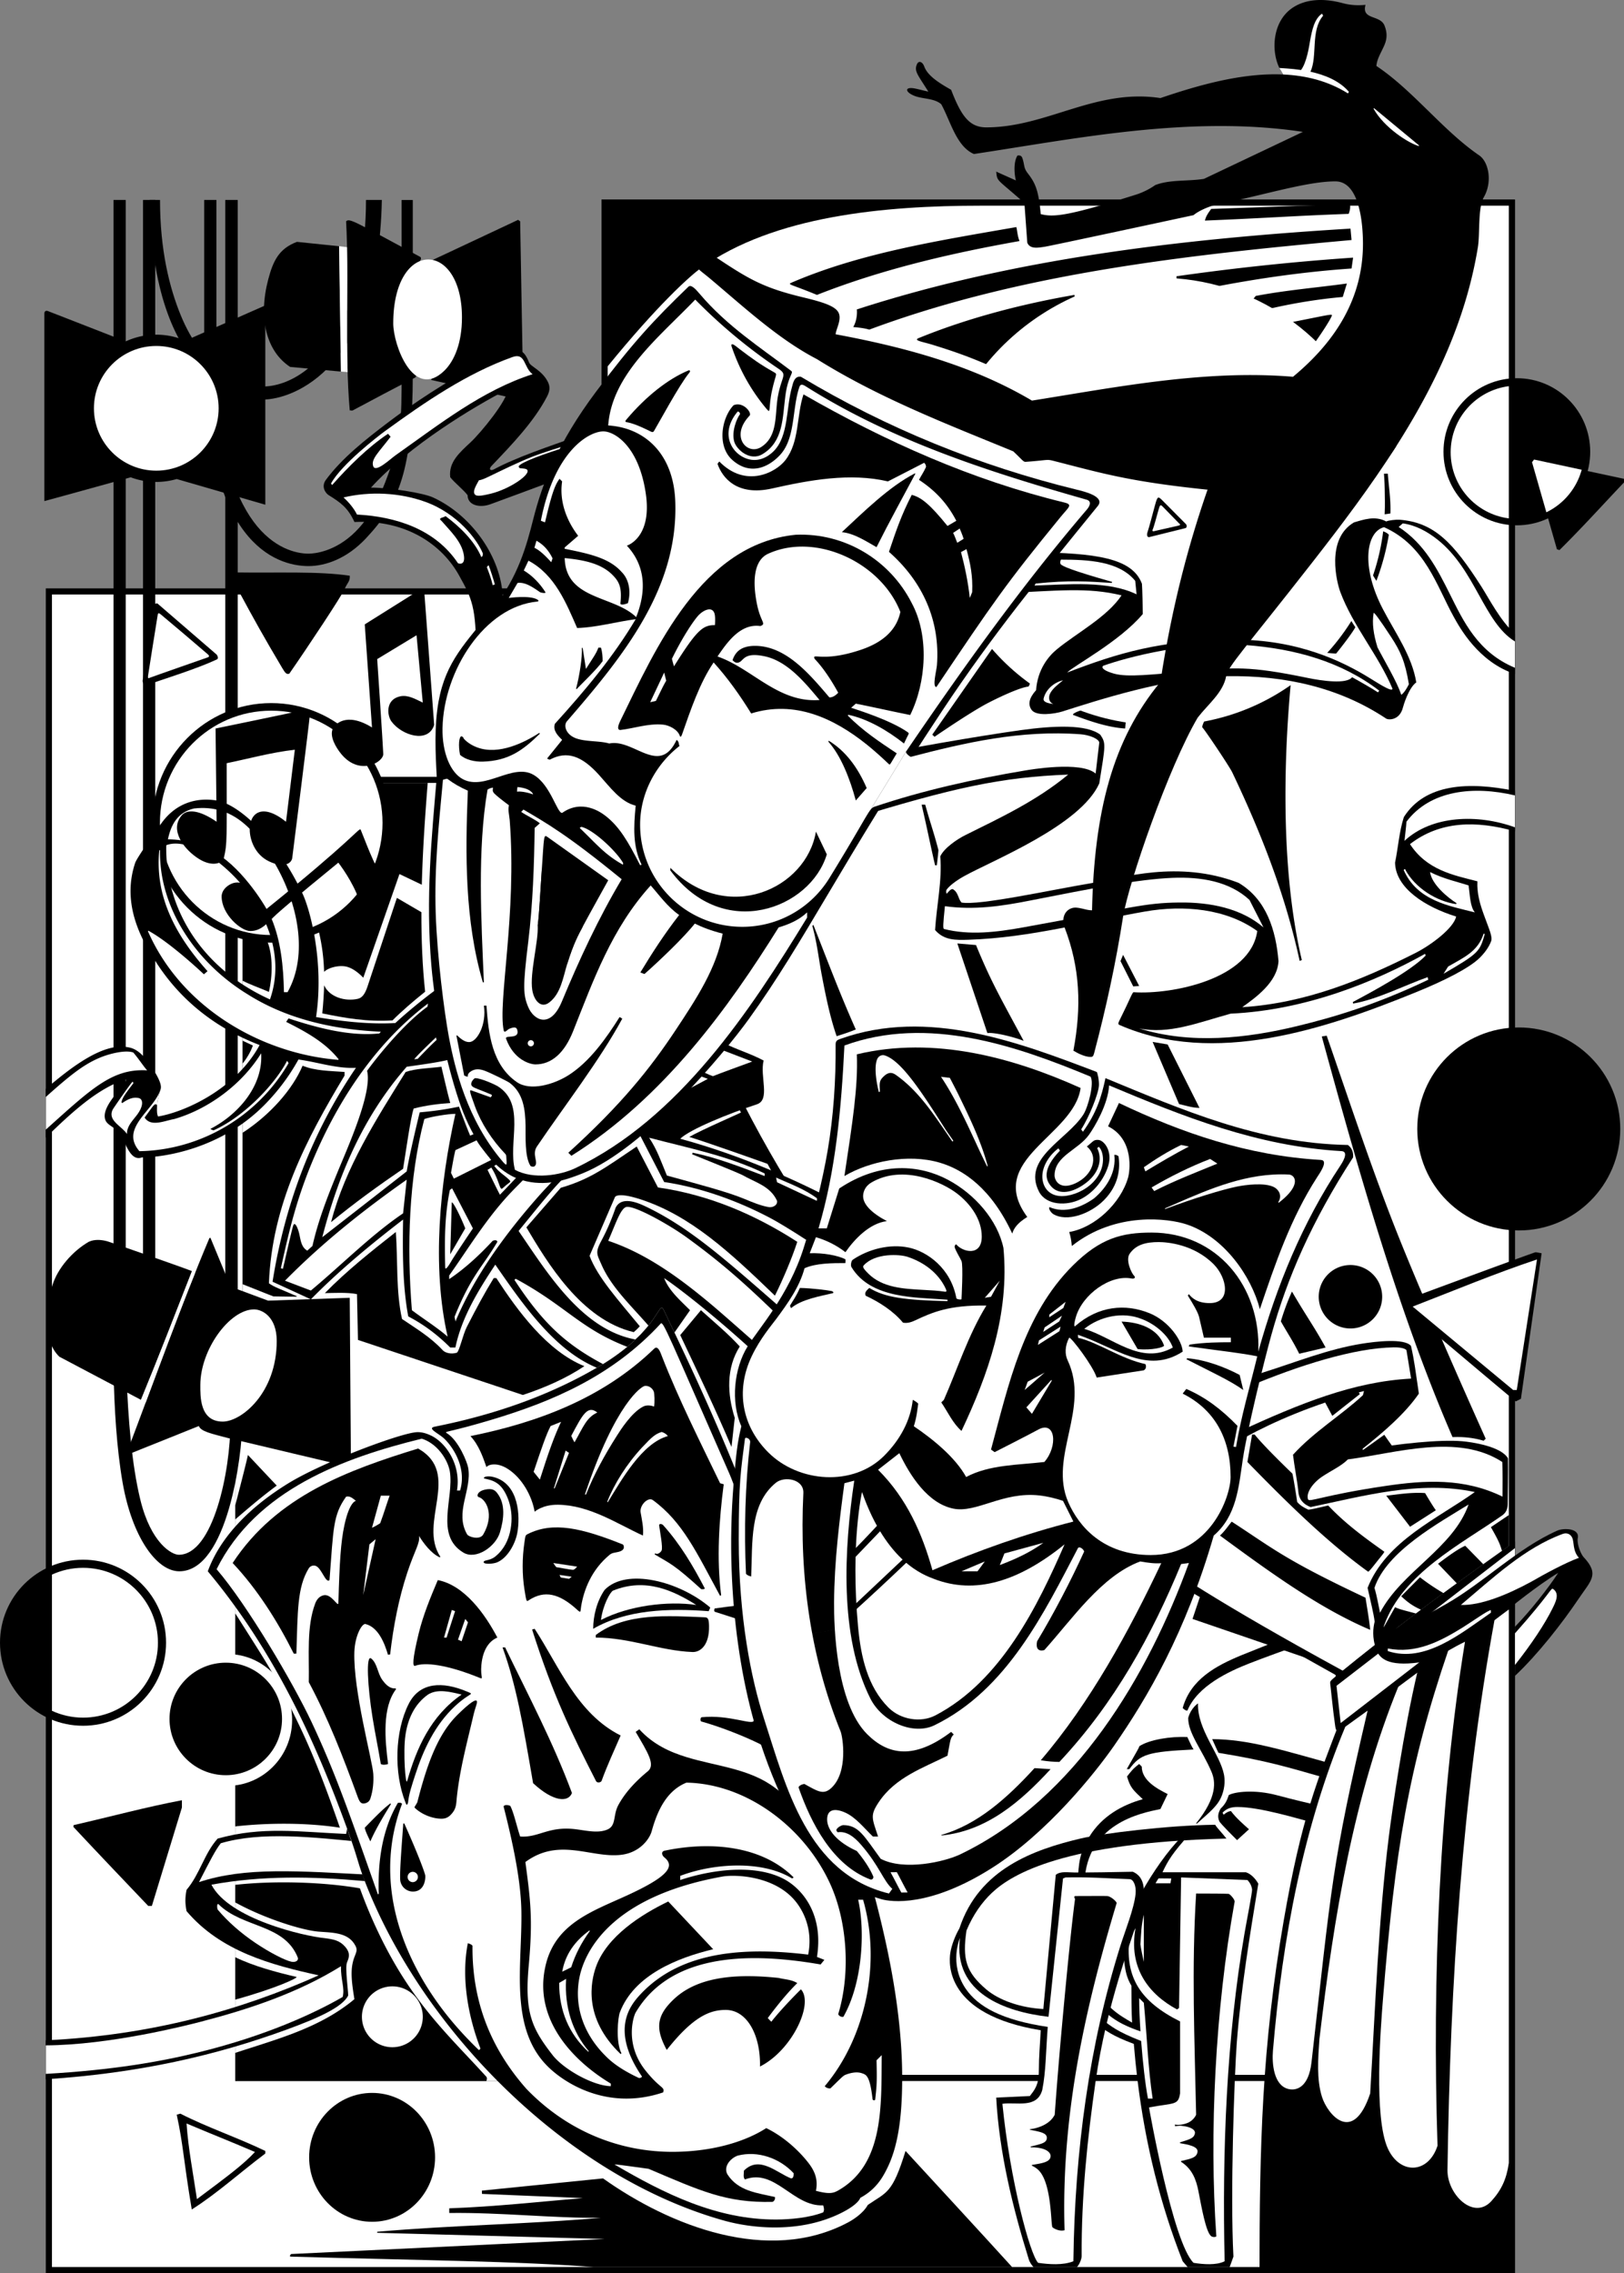 <svg xmlns="http://www.w3.org/2000/svg" width="308.699" height="432.081"><rect width="100%" height="100%" fill="#808080" stroke="none"/><path d="M114.34 37.929v73.91H8.707V432.08h279.266V37.929H114.34"/><path fill="#fff" d="M9.875 113.007v317.91h276.93V39.097H115.508v73.91H9.875"/><path d="M46.121 147.655v108.563l-1.402 1.086V395.56h213.457V147.655H46.12"/><path fill="#fff" d="M46.121 147.655v108.563l-1.402 1.086V395.56h111.593l4.395-1.168h96.3V148.82H47.29l-1.168-1.164"/><path d="M85.582 209.663c-.586-2.125-1.371-5.645-1.676-6.895-2.261.297-4.726.297-6.793.989-5.511 8.86-11.52 18.215-14.18 28.554 4.434-3.644 9.06-6.992 13.688-10.144.574-3.55 1.426-9.703 2.012-11.453 2.523-.653 4.953-.91 6.949-1.051m45.441 6.445c3.649 1.125 13.793 4.715 18.957 6.586-1.765-3.46-4.32-8.761-6.101-12.62-4.39 2.081-10.172 4.526-12.856 6.034m-5.957 9.606-4.039-7.781c-6.07 4.093-8.785 6.187-14.441 7.851l-6.531 7.512c3.937 6.597 10.367 17.543 20.414 19.922.332-.293.75-.668 1.148-1.118-4.23-5.14-8.047-9.359-9.55-13.39l4.816-11.14s.297-1.075 4.82.386c9.54 3.086 17.027 10.05 25.598 18.324 1.527-3.094 3.21-7.015 4.25-10.23-8.074-5.215-16.836-8.957-26.485-10.336m-36.629 7.777-2.855 4.926.293-9.848c.227-.226 1.687 2.672 2.562 4.922"/><path d="M140.621 255.94c-2.363-2.558-4.398-4.207-7.383-6.894l-3.937 4.73c3.347 7.086 6.695 14.078 9.746 21.266l.617-5.531c-1.437-4.52-1.644-9.48.957-13.57m-72.578-1.247 31.348 10.465c4.136-1.375 8.148-3.113 11.691-5.476-7.09-2.856-12.7-10.536-16.738-16.739h-.492c-1.684 2.73-3.149 5.434-5.11 9.27-.781 1.527-1.418 4.672-1.918 4.922-1.168.332-2.23-.004-2.68-.493-2.312-2.496-5.062-4.117-7.722-5.921-1.18-5.22-.785-11.028-1.18-16.54-4.629 3.641-9.355 7.383-13.488 11.618 1.39-.02 4.312-.188 6.105.195l.184 8.7m67.523 115.82-8.543-9.075c-5.105 2.457-11.671 6.61-13.734 12.41-.996 2.797-2.469 9.77 4.688 16.59l.148-.144c-1.117-2.168-.672-6.793-.305-7.762 2.7-7.16 11.063-10.418 17.746-12.02m-79.23-124.027.098-.094c-2.926-1.289-4.356-1.746-5.317-2.464.594-14.965 7.09-27.371 14.38-39.485v-.687c-2.759-.2-5.614-.2-7.977-1.184-1.93 4.535-6.168 9.336-11.399 12.742v28.793c1.477.559 4.578 1.84 5.848 2.313l4.367.066m-10.215-48.664v4.332c.938-1.168 1.621-2.453 1.945-3.422l-1.945-.91m4.703-18.883c-.812-2.058-2.875-4.422-4.703-6.015v13.492c1.36.71 2.945 1.25 4.996 2.125.692-2.957.79-6.844-.293-9.602m44.716 46.926c.25-.25 1.073-.93 1.366-1.137.29-.21-.199-.578-.953-1.199-.707-.582-1.426-1.012-2.332-2.375l-.586.25c1.961 2.75 1.887 5.078 2.504 4.461m-50.82 146.168v8.055c7.726-2.125 12.125-4.2 11.617-4.317-3.84-.886-8.172-2.062-11.617-3.738"/><path d="M44.719 361.612v-3.336c6.89-.785 16.41-.617 23.695.66a93.221 93.221 0 0 0 3.676 8.75c6.324 13.098 12.98 18.961 20.344 27.051.257.281.02.824.02.824H44.718v-5.347c7.922-2.621 16.05-4.696 22.648-10.207-.215-1.375-.45-2.809-.515-4.223-.18-4.02 1.433-4.441.765-5.816-1.289-2.649-4.226-2.582-7.031-2.801-3.094-.234-10.34-2.496-15.867-5.555m19.892-14.199c-2.364-6.805-4.817-13.426-7.883-19.777-4.707-9.758-5.66-10.918-11.516-20.2a30.245 30.245 0 0 0-.492-.738v40.469c6.105-.688 13.59-.738 19.89.246m-17.48-70.843c-.465 2.112-1.719 6.905-2.41 9.573v2.665c3-2.567 4.949-4.239 7.883-6.422l-5.473-5.817m14.476-91.839c-.097-3.415-.593-6.372-1.52-9.672-2.546-9.098-7.241-17.211-12.796-23.032v-3.207h34.012c-.426 5.39-.93 12.192-1.121 19.348l-4.246-2.024-6.88 19.707c-.636-.675-1.85-1.785-3.206-2.109-1.29-.308-3.317.102-4.243.988"/><path d="M80.102 173.39c-.012 5.113.183 10.273.71 15.113-2.37 1.91-4.585 3.812-6.203 5.457-4.922.293-9.015-.445-13.347-1.332.191-1.953.308-3.711.347-5.34 1.036 2.277 4.04 3.11 6.414 2.566.735-.168 1.317-.78 1.829-2.32.902-2.727 5.59-16.863 5.59-16.863l4.66 2.719m148.25 129.355-1.672 4.988 24.687 8.465zM102.207 175.92c.18 3.052-1.543 9.024-1.031 12.259.312 1.964 1.629 3.597 3.226 2.375 2.215-1.696 2.618-4.746 3.43-7.38 1.184-3.808 2.078-5.44 3.016-7.187 1.527-2.855 3.148-5.715 4.765-8.664 0 0-9.277-6.621-11.57-8.246-.691-.488-.625-.207-1.043 6.047-.418 6.254-.5 8.629-.793 10.797m62.753 243.191c-.925 1.703-3.038 2.945-3.773 3.336-15.117 8.043-33.882.64-46.558-8.375l-23.024 2.32.012.625 19.168.797c-8.27.692-16.539 1.625-25.39 1.946v.886c10.03-.125 19.484 1.008 28.84.91-14.673 1.282-27.965 1.38-42.536 2.66v.196l43.223 1.18-59.57 2.855c-.098.102-.293.2-.196.492 26.239.746 42.871.86 57.645 1.977h79.578c-4.258-4.711-20.25-22.063-20.25-22.063-2.504 8.125-3.543 7.782-7.168 10.258m60.777 11.805h8.008l.711-1.977c-.629-11.797.18-34.613.64-40.656.798-10.418 2.512-20.535 4.087-30.234-.493-.887-1.375-1.871-2.364-2.168h-15.85c1.082-2.266 1.824-3.551 5.27-7.387l-.833-.059c-4.613 3.895-11.883 15.918-11.883 20.387 0 5.59.75 7.3 1.54 8.621 0 1.473.015 5.113.124 7.016-2.796-1.625-3.496-2.125-6.207-4.961-.043.707-.293 4.918-.335 5.379 1.492 1.035 2.699 2.086 6.875 3.625.19 2.328.437 4.742.722 7.058 1.477 12.012 4.332 23.536 8.567 34.266l.93 1.09"/><path fill="#fff" d="M217.426 372.917c-.184-.817-.563-2.54-.649-3.34.168-2.418.141-3.457.649-5.621v8.96m-.512 15.04c.309 4.027.781 8.23 1.297 10.953h.887c-.887-5.906-1.082-12.11-1.672-18.215l-.887-.886c0 1.703.09 3.93.246 6.316-1.953-.68-4.941-1.774-7.148-4.172l-.184 1.895c1.867 1.378 2.805 2.27 7.461 4.109"/><path fill="#fff" d="m224.121 381.679.39-24.813 12.606.492c.535.559.797 1.149.887 1.766.066.457-1.027 5.976-1.434 8.34-3.433 19.965-4.265 41.21-3.785 62.363-1.578.79-4.039.594-5.91.297-3.969-3.89-8.465-29.54-8.465-29.54 4.856-.905 5.535-.355 5.906-2.66v-13.687c-7.582-3.781-10.375-8.367-9.668-15.453.176-.484.922-1.832 1.2-2.27-1.364 7.524 2.472 12.528 7.89 15.446l.383-.281"/><path d="M223.332 403.835c.645.14 1.543.027 2.328-.274 1.281-.488 1.707-1.597 1.707-1.597-.293-14.18-.883-27.965 0-42.043 2.946 0 5.238.015 6.168.066.258.016 1.223 1.09 1.149 1.496-3.688 20.492-4.844 44.047-3.477 63.617-.215.176-.719.145-.965-.035-1.023-.738-1.87-5.656-2.441-8.582-.426-2.18-1.176-4.203-3.29-5.558l-.015-.153c2.09-.465 2.899-.691 3.121-1.648.274-1.164-1.922-1.492-3.3-1.746l-.047-.145c2.039-.633 2.675-.816 2.867-1.722.09-.422-.274-1.211-2.653-1.446-.234-.023-.62.031-1.136.082l-.016-.312"/><path fill="#fff" d="m222.645 357.061-.157.926h-2.836c.133-.234.364-.668.57-.945l2.423.02"/><path d="M227.73 323.784c-.199 4.938 4.165 9.598 4.93 13.531.156.809.25 2.227-.367 3.887-.754 2.04-2.305 3.195-4.832 5.477l-.094-.094c4.047-5.02 3.707-7.961 2.91-9.817-1.754-4.109-4.457-7.308-4.414-10.218.52-1.938 1.868-2.766 1.868-2.766"/><path d="M225.695 330.183c.395.789.688 1.574 1.18 2.363-8.672.426-10.14.883-12.207 3.742h-.492c2.086-3.711 2.308-3.984 2.39-4.36 1.903-1.253 5.977-1.91 9.13-1.746m25.07 13.048c-2.04-.5-4.567-1.06-7.973-1.973-4.363-1.176-8.133-.657-9.219-.047-.304.91-.62 1.703-1.539 2.562-.433.743-.672 1.516-.258 2.418.215.477 3.371 3.586 3.371 3.586l2.266-2.066c-1.008-.89-2.512-2.211-3.43-3.461-.34.02-.836.207-1.375.7l-.218-.388c.77-.812 1.648-1.086 2.812-1.086 4.32 0 11.68 2.266 14.469 3.004l1.094-3.25"/><path d="M207.086 349.089c2.363-3.84 6.203-6.008 10.14-7.09-1.91-1.817-2.367-2.192-2.992-4.317.707-.917 1.121-1.492 2.305-2.378l.492.492c0 2.656 2.953 4.234 4.922 5.219l-1.379 2.855c-3.84.785-13.93 2.777-14.43 13.906h-1.25c.094-3.699.372-5.734 2.192-8.687m40.391-36.559c-2.258.75-7.782 2.785-9.973 3.645-3.84 1.507-9.848 4.246-11.79 8.965-.187.062-.464-.051-.905-.47 1.527-5.46 6.289-8.015 11.093-10.01 1.692-.704 6.227-2.466 7.793-3.134l3.782 1.004m-17.055 18.047c.293.625.863 1.977 1.195 2.602 9.207 1.511 12.781 2.62 20.68 4.879l1.043-2.75c-9.672-2.676-16.07-4.708-22.918-4.731"/><path d="M204.727 430.917h-8.282c-.27-.262-.703-.856-.886-1.45-3.063-9.85-5.618-20.253-6.196-30.753l6.399-.297c.832-1.094 1.71-2.031 1.71-4.785 0-2.75.215-4.942.356-7.719-18.176-2.969-17.476-12.695-17.2-14.613.231-1.621 1.024-3.532 1.75-4.766 3.7-11.25 14.083-14.96 23.102-17.082 3.938-.926 16.41-2.5 25.512-2.598.25.5 1.336 1.582 2.137 2.625-30.652.754-40.746 6.668-44.613 10.344-1.864 1.777-3.512 4.074-4.801 7.125-.805 5.45-.094 7.902 3.734 11.18 2.406 2.055 6.45 3.512 10.875 3.75l2.363-25.504c.907-.742 2.301-.445 3.54-.45 4.3-.003 6.421-.046 11.101-.14 1.938.809 2.832 3.024 1.406 7.664-1.77 5.746-6.398 17.645-8.468 32.113-1.551 10.856-2.72 21.801-2.66 33.313 0 .48-.41 1.566-.88 2.043"/><path fill="#fff" d="M214.734 357.194c.707.028 1.278 1.25 1.125 2.793-.28 2.805-2.004 7.063-2.894 9.895-5.895 18.754-8.672 38.89-8.93 59.945-1.973.79-4.629.594-6.7.297-1.542-1.543-5.343-15.692-6.792-30.23 2.66-.391 6.598.988 7.582-2.657.691-3.547.66-6.914 1.035-11.96-8.683-1.286-13.265-3.829-15.601-7.27-3.23-4.75-1.09-9.621-1.09-9.621-1.332 10.488 8.613 14.023 16.84 14.968l2.753-26.293.497-.195c4.43-.098 7.464.152 12.175.328"/><path d="M195.762 404.722c1.46-.168 3.785-.875 4.726-2.758.555-7.828 1.266-15.82 2.012-23.68.41-4.32 1.238-12.793 1.852-17.34-.012-.008-.387-.543.125-.543 2.75 0 4.906-.031 5.921 0 .707 0 1.934 1.094 1.852 1.371-5.883 19.637-10.578 40.063-9.89 62.149-.86.261-1.946-.23-2.301-.563-.344-.32-.07-8.687-2.832-11.023a4.608 4.608 0 0 0-1.07-.672l-.02-.14c1.617-.301 3.566-.45 3.566-1.716 0-.69-.937-1.667-3.793-1.64l.004-.149c2.02-.503 3.074-.671 3.074-1.668 0-.996-1.558-1.164-3.226-1.53v-.098M29.504 38.01v205.622h-2.317V38.01h2.317"/><path d="M69.57 38.01c0 9.508-1.777 16.641-3.941 21.922-4.219 10.293-11.192 13.532-15.633 13.532-4.445 0-11.418-3.239-15.637-13.532-2.164-5.28-3.941-12.414-3.941-21.921h-1.98c.628 34.597 17.507 37.937 21.558 37.937 5.672 0 22.004-5.82 22.586-37.937H69.57"/><path d="M45.187 243.632V38.01H42.82v205.62c0 4.528.98 24.65.98 26.762 0 9.301-3.288 25.141-9.812 25.141-1.36 0-5.289-2.226-7.3-10.406-3.31-13.48-2.79-35.918-2.79-41.496V38.01h-2.32v205.62c0 7.887-.555 25.122 1.734 38.22 1.778 10.171 6.395 16.824 10.774 16.824 9.2 0 11.969-22.328 11.969-28.282 0-9.117-.914-18.945-.868-26.761"/><path d="M76.34 38.01v32.915c0 8.765.07 13.148-3.774 22.375-1.453 3.496-3.203 5.972-4.968 7.734-3.836 3.84-7.813 4.207-8.957 4.207-4.5 0-17.504-3.719-17.504-37.469V38.011h-2.32v29.761c0 35.301 13.519 39.817 19.808 39.832h.031c3.254-.008 7.313-1.437 10.91-5.28 6.286-6.716 8.899-12.833 8.899-31.4V38.012H76.34"/><path d="m50.43 58.05-15.192 6.707a13.92 13.92 0 0 0-11.348.137 12002.77 12002.77 0 0 0-14.769-5.758c-.398-.145-.687.023-.687.464v35.65c5.125-1.395 12.644-3.488 16.414-4.524 1.515.563 3.148.883 4.859.883 1.352 0 2.648-.199 3.883-.554l16.84 4.882V58.05"/><path fill="#fff" d="M29.707 89.464c6.547 0 11.852-5.305 11.852-11.852 0-6.543-5.305-11.851-11.852-11.851-6.543 0-11.852 5.308-11.852 11.851 0 6.547 5.31 11.852 11.852 11.852"/><path d="M9.96 244.323c.985-3.25 3.84-6.5 6.895-8.273 1.106-.516 2.38-.422 3.567-.098.398.11 13.976 4.832 16.074 5.664-3.414 8.75-6.18 15.89-9.7 24.469l-15.515-8.2c-3.222-3.058-2.554-9.492-1.32-13.562m56.749 34.57-.23-32.207-15.527.54-7.105-2.645-3.856-9.32-.195.101c-5.418 12.801-10.738 27.754-15.758 40.95l.25.167 13.508-5.418c.387 1.032 2.387 1.457 5.394 2.247l23.52 5.585"/><path fill="#fff" d="M52.602 254.886c0 9.894-6.696 15.332-10.262 15.332-4.426 0-4.258-4.868-4.258-6.953 0-6.743 5.57-14.375 10.219-14.375 1.5 0 4.3 1.367 4.3 5.996m-24.906 11.699c3.059-8.2 6.203-16.684 9.395-24.64l-.594-.329c-3.414 8.75-6.18 15.89-9.7 24.469l.9.5"/><path d="M56.445 45.975c-3.433 1.286-4.527 3.625-5.453 7.114-1.941 7.347-.39 13.687 4.164 16.656l9.649.887-.348-23.828-8.012-.829m42.43-3.898-.387-.289c-4.988 2.316-13.734 6.488-19.168 8.977-.125.054-.105-.5-.222-.446.554-.39 1.277-1.222.73-1.515-12.598-6.77-13.387-7.375-14.039-6.727.59 10.633-.297 24.715.691 35.941.227-.066.313.09.567-.004 4.207-2.25 7.2-3.843 11.879-6.253.406-.211-.09-.91.226-1.04 4.004.055 2.782 1.5 2.782 1.5l17.543 3.887-.602-34.031"/><path fill="#fff" d="M74.75 61.475c0 4.079 3.836 14.692 9.707 8.993 1.918-1.868 3.355-5.29 3.355-10.118 0-14.71-13.062-15.058-13.062 1.125m-8.672 9.247c-.226-7.832.035-16.313-.113-23.739l-1.508-.18.348 23.829 1.273.09"/><path d="M287.973 37.929H114.34v73.91c0 35.011 8.515 64.71 29.02 104.605 16.609 32.324 39.949 59.934 73.374 80.36 4.004 2.445 19.621 11.832 37.121 21.562l1.485 7.14c-5.168 13.427-7.957 20.2-11.305 39.45-4.187 24.086-4.61 43.043-4.62 67.125h48.558V37.929"/><path fill="#fff" d="M278.473 312.065c-4.82 29.688-6.266 63.715-5.22 95.805-1.776 5.398-7.151 5.504-9.433.55-2.726-5.913-1.382-22.96-.902-28.863 2.238-27.425 4.793-43.648 12.402-65.917l3.153-1.575"/><path fill="#fff" d="M263.996 349.112c-1.996 16.012-2.57 32.414-3.543 48.813-3.285 9.86-8.117 3.96-9.156.68-1.07-3.368-.746-7.407-.492-11.016 2.757-23.336 6.496-46.18 15.062-67.153l3.547-2.562c-2.594 11-4.789 26.2-5.418 31.238"/><path fill="#fff" d="M259.96 325.16c-6.862 29.491-6.808 32.976-10.663 66.862-.54 4.735-2.848 5.465-4.453 5.043-2.742-.726-3.082-4.836-2.875-7.285 1.832-21.601 5.777-42.43 13.758-61.566l4.234-3.055m15.184 87.316c-.07 4.63 4.972 9.633 8.355 5.903 1.941-2.145 2.875-4.219 3.305-7.227V305.932l-2.72 1.997c-6.132 33.562-8.413 68.668-8.94 104.546m11.66-118.589V39.096H186.55c-18.57 0-39.414 1.934-53.281 11.836-2.106 1.5-8.293 7.07-17.762 18.704v43.37c0 14.516 5.984 93.196 66.875 152.876 10.238 10.031 21.57 19.465 33.949 28.218 5.895 4.172 15.086 10.47 38.91 23.47 7.817-6.372 16.403-12.919 30.27-22.766.422-.301.86-.614 1.293-.918"/><path d="m256.57 38.792-26.343.922c-.497.691-.989 1.328-1.184 2.215 12.71-.528 16.375-.872 27.32-1.278.2-.492.403-1.367.207-1.86m-62.777 7.029c-13.293 2.362-26.29 5.413-38.5 10.237-5.066-2.101-5.73-1.945-4.77-2.359 13.184-5.668 28.168-8.004 42.672-10.535.203.89.203 1.625.598 2.656m63.117-.195c-31.707 2.855-63.117 6.398-91.672 17.031-.984-.293-1.968-.39-3.05-.492.59-.984.785-2.363.687-3.348 29.441-9.55 61.246-13.39 93.836-15.36l.2 2.169m-81.04 107.324c.992 3.606 1.582 5.078 2.508 8.629 0 .371-.262 2.5-.29 2.89h-.347c-1.082-4.722-1.48-6.894-2.558-11.519h.687m-21.266 22.844c2.711 6.86 5.04 13.11 8.07 19.89-1.241.512-2.14.801-3.64 1.278-1.246-3.578-2.066-7.61-2.82-11.574-.574-3.012-.906-6.215-1.8-9.383l.19-.211m30.918 3.84c2.918 7.101 4.602 9.906 9.059 18.215-1.969-.79-5.7-1.664-6.894-1.477l-5.711-17.035 3.546.297m31.017 7.778-3.056-5.907-.492 1.18 2.422 4.816 1.125-.09m11.469 23.184c-1.223-.036-1.852-.235-3.887-.735l-5.023-11.812 2.855.488 6.055 12.059m23.976 45.547-5.02 1.18c-1.269-2.548-2.32-4.06-3.491-6.16 1-3.337 2.113-5.657 2.113-5.657 2.777 4.765 4.176 6.594 6.398 10.637m-.784 9.14 2.054 3.848 5.226-4.13-.832-1.554-6.449 1.836m1.278 20.89c3.25 3.446 6.894 6.102 10.636 8.762.117.086-.578.883-1.246 1.727-.824 1.04-1.676 2.152-1.816 2.082-7.88-5.668-15.844-13.555-22.934-20.844l.887-5.218h.492c1.711 2.175 6.57 6.847 7.172 7.43.207.831.777 4.413.902 5.37.563.664 1.184 1.036 2.13 1.48 1-.112 2.054-.41 3.777-.788m20.457.899-4.899 3.136-4.531-5.906c1.973-.2 4.726-.692 7.387-.493.71 1.22 1.66 2.762 2.043 3.262m-41.036 4.813c9.157 6.695 18.61 13.683 28.555 17.918-.2-2.067-.59-4.133-.887-6.106-15.484-7.285-17.668-9.43-25.433-14.457-.668.778-1.192 1.672-2.235 2.645m19.356-94.867c6.894 25.207 14.516 52.328 24.855 76.156 1.77-.098 4.036.097 5.907.691l.394-.394s-10.078-22.34-16.164-37.422c-5.203-12.89-9.508-26.067-14.062-39.184l-.93.153m35.551 90.972v5.899c-.434.304-.871.617-1.293.918-.403-1.313-.57-1.817-2.114-4.524l3.407-2.293m-23.102 22.867a444.998 444.998 0 0 1 5.461-4.156c-1.984-.535-3.152-.785-3.984-1.2l-2.801 4.981 1.324.375m10.684-8.031a812.773 812.773 0 0 0-4.27 3.16c-1.02-.484-2.101-.988-3.77-2.57l3.571-3.602a40.31 40.31 0 0 0 4.469 3.012m7.57-5.488a1000.936 1000.936 0 0 0-5.035 3.637l-3.57-3.73c2.086-1.583 3.863-2.849 5.168-3.419l3.437 3.512m-23.488-21.274 4.668-3.336c.5.754 2.168 3.13 2.96 4.047l-6.34 1.125-1.288-1.836"/><path d="M264.293 97.612c.098-2.66-.297-5.023-.492-7.582l-1.16.024c-.278-3.196-.989-5.536-2.914-10.27a42.625 42.625 0 0 0-9.856-14.574c1.121-1.543 2.93-4.262 3.297-5.211.152-.402-.684-.121-7.95 1.3a42.603 42.603 0 0 0-4.015-2.585c4.75-1.114 9.629-1.88 14.031-2.262l.79-2.559c-5.813.79-11.72 1.282-17.333 2.364l-.57.718.707.489a41.882 41.882 0 0 0-7.988-2.926c.258-.05.504-.102.762-.152 8.273-1.575 16.738-2.758 25.308-3.348l.293-2.066a460.033 460.033 0 0 0-33.574 3.542l.027.75c-.12.02-.242.04-.363.055a43.395 43.395 0 0 0-2.95-.105c-5.324 0-10.804 1.261-15.976 3.57l-.137-.727c-10.015 1.735-20.312 4.41-29.605 8.211-1.113.457.863.711 2.71 1.29 3.306 1.027 6.415 2.058 10.509 3.835-5.688 6.973-9.332 15.848-9.242 25.934.093 10.598 3.859 20.266 10.226 27.66l-11.617 16.66.437.399c5.899-4.012 8.836-5.746 10.309-6.5 3.367-1.723 6.328-2.926 7.473-3.028.172-.015.359-.546.457-1.043a41.378 41.378 0 0 0 10.242 5.41c-1.129.184-2.524.868-2.094 1.028 3.149 1.184 6.594 2.363 9.844 2.562l.137-1.59c2.285.36 4.64.551 7.066.551 2.754 0 5.441-.27 8.043-.777-.324.594-.7 1.504-.574 1.617.457.422 5.144 7.406 5.687 8.547 5.489 11.535 10.09 23.23 12.805 35.824l.414-.16c-3.809-16.11-3.617-36.172-2.078-52.828a41.494 41.494 0 0 0 6.355-5.598c.637.059 1.868.164 2.25.164 1.188-1.46 3.11-3.972 3.649-5.003-.32-.465-.7-1.079-1.016-1.586a41.29 41.29 0 0 0 4.07-8.72l.946 1.493a45.886 45.886 0 0 0 2.363-8.762c-.246-.328-.977-.687-1.504-.746a40.16 40.16 0 0 0 .274-3.09l1.527-.199"/><path fill="#fff" d="M221.082 137.862c23.496 0 42.371-19.043 42.168-42.535-.059-6.895-.293-8.715-3.129-15.703-6.383-15.719-21.832-26.832-39.781-26.832-20.07 0-42.383 17.61-42.164 42.535.207 23.527 18.285 42.535 42.906 42.535"/><path d="M281.957 297.335c-11.82 8.473-19.586 14.426-26.715 20.234-2.472 2.02-2.472 1.86-2.367 2.63.121.89.488 4.866.863 7.417.137.934.125 1.438.746 1.438 8.883-6.582 26.18-19.493 33.489-25.008v-10.988c-.778.55-2.04 1.445-6.016 4.277"/><path fill="#fff" d="m254.84 327.522 33.133-25.574v-7.683l-33.922 26.171.789 7.086"/><path d="M51.555 179.175c12.472 0 22.582-10.192 22.582-22.766 0-12.574-10.11-22.766-22.582-22.766-12.473 0-22.586 10.192-22.586 22.766 0 12.574 10.113 22.766 22.586 22.766"/><path fill="#fff" d="M51.555 177.733c11.683 0 21.156-9.547 21.156-21.324 0-11.777-9.473-21.324-21.156-21.324-11.684 0-21.157 9.547-21.157 21.324 0 11.777 9.473 21.324 21.157 21.324"/><path d="M66.184 379.315c0-1.082-.61-5.246-.235-6.257.266-.723.836-1.653-.328-3-1.066-1.235-2.219-1.43-3.941-1.657-3.79-.367-18.13-3.62-21.489-10.156 9.649-1.773 19.2-1.574 29.145-.688l-3.348-9.945-.199.985c-9.059-.395-15.95-1.48-24.418.886-2.559 2.856-3.348 6.696-5.91 9.746-.293 1.477-.293 2.563 0 4.04 6.5 7.68 16.152 10.238 25.11 12.206-14.747 6.586-31.688 11.399-51.864 12.352v7.402c17.844-1.156 32.453-4.578 45.664-9.398 5.945-2.172 10.688-4.262 11.813-6.516"/><path fill="#fff" d="m69.723 350.225 1.87 6.204c-15.284-.82-24.96-1.57-33.765 1.324 2.05-3.977 3.137-6.145 4.145-7.387 7.703-2.266 17.32-1.18 27.75-.14M41.55 361.972c4.583 4.539 12.481 3.68 15.055 10.117.196.488-.32.988-1.238.793-1.168-.25-4.023-1.68-6.836-3.582-2.644-1.785-5.129-3.914-7.16-6.328-.184-.582-.078-1.254.18-1m23.594 17.608c.417-1.75-.375-3.167-.333-5.835-8.18 5.07-17.382 8.145-26.699 10.563-2.847.738-17.277 4.414-29.406 4.48v5.418c12.629-.723 21.633-2.27 29.258-4.152 12.617-3.118 21.762-7.344 27.18-10.473"/><path d="M296.195 298.972c-4.03 2.449-9.02 6.515-10.812 7.972-2.13 1.73-11.203 8.461-15.676 9.059-5.902.793-7.484-.797-8.082-2.414-.883-2.395-.59-4.242-.324-5.34-.172-1.492-.774-3.856-1.34-6.426 3.543-8.957 13.39-13.191 20.383-18.215-10.535-2.261-21.27.79-31.215 2.856-2.32-.856-2.32-2.7-2.367-3.32-.067-.856-.801-4.985-.98-6.626 4.038-4.43 9.155-7.48 13.292-11.32l.196-.789c-9.848 2.535-17.625 6.106-22.153 8.566-4.191 2.278-5.156-9.535 3.051-12.113 6.133-1.922 12.215-4.418 18.77-5.46 2.496-.395 7.992-1.075 9.269.425.668 2.95.836 4.613 1.5 9.074-2.645 3.871-6.95 7.508-10.598 10.407-.152.125-.136.308.024.28 6.781-1.179 14.527-2 18.808-1.636 1.73.148 7.387.941 8.707 3.258.055 1.648-.05 8.273-.05 8.469 0 .78-.09 1.699-1.036 2.363-7.878 5.512-18.906 11.027-22.449 20.875-.304.844.211 2.613 11.813-4.04 7.215-4.136 13.582-10.616 21.12-13.944 1.102-.489 4.403-.528 3.84 1.582-.077 1.484.794 3.101 1.122 3.449 3.12 3.297 1.363 4.511-.867 7.836-3.262 4.851-7.922 10.77-12.168 14.754v-9.34c3.02-3.098 6.425-7.465 8.222-10.242"/><path fill="#fff" d="m267.344 256.632.886 5.414c-11.027.59-21.07 4.726-32.601 10.004l1.672-8.47c9.687-4.07 20.07-7.35 27.625-7.472 2.039-.035 2.418.524 2.418.524m18.219 21.265c.097 2.563.046 4.125.046 6.586-7.34-3.586-14.754-3.14-22.28-2.027-11.95 1.77-14.47 3.168-14.692 2.531-.414-1.191.851-3.055 2.652-4.285 1.617-1.102 3.613-1.977 4.93-3.297 9.156-1.18 20.875-5.02 29.344.492m-23.239 28.653c-.32-1.47-.57-3.137-1.062-4.723 2.332-7.004 12.386-12.406 17.898-15.855-2.953 8.37-12.703 12.703-16.836 20.578m36.539-14.242c.383.843.063 2.488 1.27 3.804-2.508.906-6.528 3.074-9.02 4.52-4.707 2.566-9.676 4.558-13.43 4.441 6.067-5.101 12.133-10.863 19.395-13.512.695-.254 1.438-.015 1.785.746m-3.653 9.715c-.401-.277-.476.856-7.237 8.446v6.011c3.175-4 5.668-7.796 7.097-10.671.649-1.301 1.453-2.883.14-3.786m-11.815 4.528c-5.711 3.941-12.543 9.62-19.594 7.289v-.492c5.336 1.039 9.844-1.29 14.172-3.957 1.82-1.125 4.882-3.332 5.422-3.332v.492"/><path d="M178.379 290.987c-3.336 3.586-12.785 12.442-18.594 17.594l-.668-10.922c3.086-2.754 7.2-7.144 9.7-9.976l9.562 3.304"/><path fill="#fff" d="m160.922 297.714 8.394-8.754 3.782 6.043-12.23 11.523.054-8.812"/><path d="M137.602 422.085c-29.672-8.309-57.258-35.985-68.266-64.527-1.395-3.622-1.164-3.942-3.348-9.946-6.3-17.332-14.082-34.07-26.488-48.937 2.547-7.004 8.648-12.633 15.277-16.707 6.41-3.942 20.52-9.258 24.149-9.711 1.082-.133 2.082.176 3.023.625 2.844 1.367 5.723 5.593 4.914 10.433h.59c1.453-4.804-2.027-9.136-3.39-10.18-1.262-.968-2.805-1.675-1.383-1.96 10.89-2.176 21.304-5.692 30.765-11.196a57.78 57.78 0 0 0 1.168-.699 42.044 42.044 0 0 0 4.614-3.277c6.21-5.13 6.101-8.715 6.957-6.957.73 1.52 1.296 2.734 2.02 4.242 4.608 9.66 9.124 19.61 13.714 31.36 7.824 20.027 13.246 29.765 15.613 37.109 7.149 22.16 5.68 27.265 8.367 37.347 2.196 8.235 5.594 22.063 5.594 35.856 0 7.62-.824 13.129-2.883 17.258-.832 1.668-2.07 3.925-5.074 5.547-.5 1.296-3.262 2.91-6.195 3.972-6.942 2.524-14.637 1.778-19.738.348l-15.59-27.406c-6.063-8.895-2.235-13.536-.117-15.758 7.945-8.344 20.386-8.754 31.726-7.383.711-3.559-.098-6.91-1.96-9.55-3.915-5.54-12.028-5.704-14.321-5.29-21.52 3.863-26.438 14.555-27.278 19.637-.906 5.492 1.133 10.48 4.856 14.273.922.942 2.48 2.469 6.484 4.36.192.066.645-.059.61-.29l15.59 27.407"/><path fill="#fff" d="M112.121 367.046c-1.605 2.207-2.762 4.457-3.535 6.875l-.008.027-.027.012-1.68.82.023-.129c.578-3.078 2.258-5.593 5.133-7.699l.094.094m-.297 22.953c-3.672-3.39-5.535-7.781-5.535-13.047v-.035l.035-.023 1.29-.75-.009.125c-.308 5.222 1.184 9.937 4.317 13.636l-.098.094m39.039 23.09c0 .394 0 .984-.492.984-2.758-1.082-6.008-4.43-8.96-1.476 0 .59-.196 1.28.194 1.675 5.711-2.168 9.157 5.215 14.872 4.922.109.434.277.84 0 1.34-2.758 1.059-6.375 1.34-8.84 1.356-11.38.066-21.414-4.938-30.844-10.473.754 0 5.777.762 6.496.836 9.848 4.183 14.734 6.504 23.57 6.281.446-.223.5-.668.457-.918-3.347-.785-6.988-1.082-9.058-4.332-.785-1.476.594-3.05 1.972-3.543 3.84-.984 7.973.492 10.633 3.348"/><path fill="#fff" d="M62.2 334.01c3.187 7.583 5.773 15.157 9.636 26.079l.156-.121c-.199-6.301.692-12.258 3.645-17.282.297 0 .59-.097.785.2-5.36 14.136-.598 28.543 8.367 39.953 1.832 2.332 4.07 4.761 6.207 6.816.078.074.348-.23.324-.297-2.16-5.605-3.754-13.07-2.39-19.988.297.102.687.2.886.492-.101 10.535 3.446 19.496 10.239 27.18 7.601 7.906 17.597 12.101 28.21 11.98 7.536-.086 13.59-2.05 17.387-4.507 3.961 1.918 6.848 5.074 8.07 6.68 1.31 1.714 1.762 3.265 1.376 5.241 2.433.625 3.21.512 4.246-.078 8.726-4.972 8.16-16.054 8.258-25.718l-.985.984c.094 4.16.047 4.719-.254 7.469-.054.168-.367.207-.5-.04-.508-4.64-1.261-4.703-2.07-4.98-.957-.328-2.184-.05-3.086.309-.465.176-1.059.843-2.867 2.586-.442.035-.844-.149-1.07-.422 7.878-9.352 10.734-23.531 7.289-35.446h-.934c1.355 5.961.832 15.852-2.809 22.254a.908.908 0 0 1-.984-.492c2.461-8.074 1.672-18.316-1.871-25.504-5.023-10.34-15.754-18.312-26.98-18.511-3.88 1.57-5.59 5.562-6.602 9.222-.426 1.547-2.313 4.106-5.856 4.504-5.691.649-11.73-3.387-18.156 1.367.95 7.125 1.453 10.813.637 19.672-.824 8.93.578 11.934 4.535 17.024 2.09 2.691 7.652 5.832 11.066 5.91v-.492c-7.68-4.625-14.476-12.407-12.503-21.957 1.675-8.38 8.847-10.72 15.55-13.793 7.758-3.559 9.282-5.528 7.102-7.274-.422-.34-.66-1.09.098-1.25 8.5-1.789 18.379-1.047 24.511 5.086l-.297.195c-5.808-3.543-15.062-2.851-21.265-.492v.79c5.777-1.926 14.097-3.15 19.703-.192 3.285 1.738 7.61 6.445 6.289 14.808l1.406.56-.715.874c-12.336-2.137-28.214-2.644-35.164 9.152-.347.586-2.21 5.899 1.903 11.036 2.812 3.515 3.71 3.035 3.328 4.132-10.375 3.493-18.52-1.605-21.824-4.828-7.559-7.36-4.93-19.43-5.121-29.703-.114-5.855-1.625-12.914-3.383-19.82.191-.442 1.03-.238 1.273-.11.668 1.25 1.274 4.082 1.879 5.82 3.527.262 5.367-2.03 10.555-1.382 2.125.266 4.21.793 5.968.078 1.805-.734 1.075-2.691 2.137-4.668 1.324-2.45 3.367-4.59 5.59-6.418.75-.613.75-1.508.305-2.687H62.2"/><path fill="#fff" d="M130.54 334.01c5.694 1.743 11.925 2.15 16.776 5.82 7.68 5.813 9.883 8.388 11.883 11.942l1.336-.222c-5.687-10.024-9.45-14.883-12.433-17.54h-17.563"/><path fill="#fff" d="M148.102 334.01c-1.454-1.288-2.72-2.058-3.934-2.648-3.211-1.555-7.379-3.164-10.898-4.152-.145-.04-.2-.766.128-.797 5.223-.54 9.82 1.648 9.883.617.278-4.582 5.188-7.89 7.969-10.387-.867-2.707-1.61-4.78-2.055-5.894-2-.738-12.675-4.192-13.3-4.375-.25-.086-.09-.629-.036-.637 1.145-.203 9.86-1.215 11.11-1.379-2.453-7.504-6.817-20.808-8.332-24.258-11.711-26.671-12.567-29.03-13.043-28.511-9.168 9.945-20.531 14.808-32.274 18.316-8.324 2.488-9.023 2.121-8.351 2.54 2.215 1.386 3.84 5.491 4.023 6.538.754 4.293-2.64 8.453-.191 12.688.265.453 2.402 1.152 3.07-.016 2.195-3.828.492-6.617-.8-7.062-.524-.059-.446-1.067 1.035-1.422 1.515-.363 2.019.144 2.402.637 1.637 2.09 1.265 5.007.52 7.476-.825 2.73-4.555 5.27-6.942 3.84-5.461-3.274-1.777-10.316-2.574-15.387-.344-2.187-2.36-5.36-5.348-6.27-14.867 3.645-31.508 9.747-38.992 24.813 5.84 6.781 14.578 21.664 18.031 29.004 1.082 2.3 2.067 4.516 2.996 6.727h61.23c-.476-1.27-1.468-2.871-2.597-4.813l.688-.492c2.574 2.824 5.707 4.293 9.02 5.305h17.562"/><path d="M136.883 303.35c-4.457-8.21-7.106-14.066-12.781-18.207-.922-.671-2.563.997-2.329 2.34.22 1.274.618 3.043.438 4.399-4.824-2.196-10.117-5.79-16.152-5.86-2.98-.03-4.43 1.328-4.43 1.328-.5-2.937-2.363-6.445-5.219-8.21-2.043-1.262-3.68-.72-3.937-.258-.688-1.969-1.477-4.235-3.051-5.907 12.61-2.543 25.125-7.12 34.937-16.628.727-.704 1.211.812 1.473 1.488 3.207 8.215 7.219 16.156 11.047 24.101l.691.196c-.886 6.793-1.379 14.18-.492 21.07l-.195.148"/><path fill="#fff" d="M111.188 284.054c5.878-17.496 10.8-20.547 11.378-20.618.77-.09 1.438.426 1.7 1.051.148.348.214 2.078.062 2.875-.523-.21-1.406-.336-2.047-.012-2.242 1.122-4.398 4.579-5.015 5.551-2.29 3.59-4.32 7.282-5.887 11.2l-.192-.047m2.356-15.559c-2.078.938-2.684 2.781-4.332 5.66-.266-.418-.375-.676-.625-1.219 2.129-4.003 3.086-5.921 4.957-4.441m-6.891 1.773c-1.261 2.649-2.367 5.723-4.035 10.977l-1.183-1.477c1.523-4.539 2.402-7.125 3.234-8.707l1.984-.793m8.762 15.212c1.344-3.43 3.703-7.2 6.652-10.368 1.829-1.96 2.504-2.55 3.707-2.918.364.086.946.403 1.164.781-4.925 1.38-8.785 8.31-11.406 12.567l-.117-.063m-10-2.531-.121-.082 2.227-7.133.64.434-2.746 6.781"/><path d="M93.785 280.749c4.93 1.258 5.11 7.562 4.55 10.61-.382 2.077-1.839 4.78-3.847 5.616-.738.31-2.55.407-2.55-.035 0-.476 1.113-.203 2.187-1.058 1.77-1.407 2.484-3.274 2.8-4.59.884-3.684-.253-6.723-1.359-8.285-1.406-1.996-3.586-1.778-3.586-2.055 0-.32.922-.43 1.805-.203m32.235 9.113c3.335 3.7 5.75 7.852 7.925 12.004.118.293-.632.219-.656.2-5.156-4.688-5.832-4.81-8.746-6.544-.207-.12-.07-.304.18-.187.25.113.797-.145 1.03-.598.29-.555-.304-3.625-.456-4.754-.063-.453.574-.285.723-.12m-42.454 6.155c-1.66-.777-3.113-2.75-3.914-4.07.211 1.418-.789 2.633-2.215 6.93-1.656 4.992-2.66 10.234-3.28 15.601l-.41.059c-.634-2.164-1.821-5.238-4.274-5.84-.653-.156-2.008 2.18-2.114 5.309-.246 7.281 3.457 20.746 3.598 23.172.09 1.554-.04 3.113-.547 4.675-.152.473-.469.739-.777.848-1.07.402-1.332-.297-1.719-1.36-2.684-7.355-5.484-14.617-9.215-21.597.098-5.059-.457-10.492 1.215-14.945.258-.684.711-1.332 1.547-1.559 1.547-.422 2.836 2.434 2.863 1.45.219-7.743.45-11.563 1.145-14.79.98-4.547 2.191-4.617 2.191-4.617-.848-.715-1.293-.937-1.87-.789-2.505 3.523-2.395 5.953-3.153 15.852-.723.726-1.512-2.372-2.676-2.72-.559-.167-1.066.153-1.262.473-2.23 3.645-2.09 8.192-2.363 16.23h-.492c-3.051-6.105-6.89-12.21-11.617-17.23 8.367-12.8 22.152-17.726 35.25-21.761 8.367 4.726-.098 14.082 4.234 20.578l-.145.101"/><path fill="#fff" d="M74.062 284.3c-.625 1.738-.968 3-1.789 5.23-.238.18-1.238.75-1.562.871l1.676-6.101h1.675m-3.843 9.254 1.183-.985-2.363 10.633zm0 0"/><path d="m135.008 305.565-.293.692c-7.68-.59-15.656-.297-21.957 3.347 0-2.46.687-5.218 2.164-7.386 4.129-4.282 14.262-1.641 20.086 3.347"/><path fill="#fff" d="M132.352 305.073c-5.414-.785-12.801.102-18.118 2.856.375-2.875 1.746-5.274 2.274-5.575 6.281-2.554 11.61.063 15.844 2.72"/><path d="M134.777 309.085c.075 3.617-1.632 4.992-3.148 4.933-6.106-.226-11.871-2.742-18.379-2.742v-.492c5.629-4.27 13.746-3.66 20.77-3.36.613.028.73.462.757 1.66m-40.234 2.192c-1.211.485-2.73 1.86-3.043 5.223-.21 2.277.5 2.766-.324 2.43-6.254-2.543-10.418-3-12.258-2.29-.512.2-.563-1.062.664-6.136.852-3.512 2.262-6.91 3.637-10.156 5.117.988 9.058 6.597 11.324 10.93"/><path fill="#fff" d="M84.398 311.276h.493l1.613-5.027-.625-.223-1.48 5.25m4.038-3.543-1.378 3.938.687.297 1.211-3.586-.52-.649"/><path d="M101.625 309.604c4.629 7.09 8.078 16.149 16.352 20.282-1.235 2.847-2.563 5.699-3.625 8.632-.094.266-.825.485-1.063.024-4.621-9.063-8.117-16.164-12.144-28.793l.48-.145m-5.605 3.543c4.43 9.16 9.156 18.118 12.699 27.668-.688 1.836-3.551 1.703-7.387-1.87-1.996-11.618-3.187-18.54-5.805-25.798h.493m-20.73 7.926c-2.68 3.52-2.114 9.602-1.524 14.23-.407.169-1.075.212-1.38 0-.48-2.94-1.1-5.878-1.577-8.863-.938-5.847-1.278-12.027-.243-11.187 1.176.953 1.184 2.82 2.121 4.09.45.609 1.297 1.703 2.508 1.586l.094.144m13.527.481c1.477.625.575.062-2.3 2.73-3.825 3.55-6.055 8.305-7.633 13.227-.488 1.527-1.188 3.546-1.313 5.09-.222.867-.41.234-.508-.012-2.214-5.586-2.03-13.477.633-18.727 2.098-4.14 6.418-4.3 11.121-2.308"/><path fill="#fff" d="M87.746 322.108c-5.906 4.067-8.574 10.23-10.348 16.426-.308 1.078-.804-5.484-.328-8.73.453-3.028 1.66-5.82 4.278-7.696 1.87-1.18 4.332-.492 6.398 0"/><path d="M79.32 342.6c1.828-7.18 3.867-12.933 7.672-16.671 2.895-2.844 3.473-2.797 3.61-2.637.242.277-.22 1.07-.625 2.816-1.168 5.012-2.582 10.207-3.141 15.535-.121 1.141-.07 1.98-.824 2.934-.653.832-1.254 1.145-2.192 1.125-1.992-.047-3.867-1.031-4.875-1.973-.273-.257-.16-.156.375-1.129m-5.011.333c-.82 1.32-2.926 4.726-3.91 7.09-.512-1.079-.965-2-1.063-2.61 3.082-3.168 3.676-3.691 4.875-4.625l.098.144m77.241 34.02c-1.593 1.559-3.546 3.855-5.609 6.648 0 0 .59.637.684.688 2.152-2.746 5.617-6.152 5.617-6.152 2.512 2.691-1.71 11.636-7.781 14.671.14-5.785-2.352-10.757-6.52-10.757-3.004 0-6.171 1.242-11.203 7.605-2.226-4.11-1.945-6.562 1.426-9.71 4.887-4.567 12.738-4.712 19.844-3.977 1.18.297 2.46.297 3.543.984m-70.739-20.59c-.683-2.242-2.566-6.64-3.91-9.633-.113-.25-.246-.113-.254 0-.257 3.711-.644 8.329-.586 10.383a2.436 2.436 0 0 0 2.438 2.438c2.355 0 2.437-2.762 2.312-3.188"/><path fill="#fff" d="M78.457 357.76c.54 0 .98-.44.98-.98a.98.98 0 0 0-.98-.976.977.977 0 0 0-.977.976c0 .54.438.98.977.98"/><path d="M117.55 294.987c-.741.18-1.179.149-1.655.54-3.512 2.894-4.895 6.71-5.415 9.714-.183 1.05.02 1.469-.742.77-3.468-3.188-6.246-3.75-9.172-1.871-.48.308-.48.535-.886-2.07-.434-2.77-.434-5.927 0-8.837.195-1.308.16-1.398.61-1.625 4.847-2.457 10.343-1.136 18.108 1.969.11.047.676 1.043-.847 1.41"/><path fill="#fff" d="M109.703 297.788c-.2.23-.332.441-.719.605-.816-.027-2.402-.402-3.226-.5-.137-.12-.496-.644-.582-.793l4.527.688m-1.035 1.918-2.313-.34.239.488 1.578.258.496-.406"/><path d="M130.43 203.405c1.191.652 2.953 1.219 4.113 1.672-2.281 1.223-12.602 6.66-14.434 7.719l6.137 11.883c7.399 1.109 14.445 3.812 20.238 6.882 2.508 1.329 7.864 4.778 9.828 6.145l3.11-9.117c-7.227-3.89-18.297-8.934-30.121-12.133 1.773-1.762 9.242-4.797 14.558-6.543 2.625-.863.543-5.29 1.293-8.324-2.199-1.172-4.433-1.871-6.597-2.856-2.446-1.113-5.024-2.52-7.606-4.144l-.52 8.816M103 165.124c1.543 2.55 5.32 8.129 7.066 10.95.137.218.528.39.782-.087-.938 1.746-1.832 3.38-3.016 7.188l-5.414-7.383-.211.129c.293-2.168.375-4.543.793-10.797"/><path fill="#fff" d="M142.984 201.784c-1.09.414-6.464 2.356-7.464 2.777-.918-.293-1.383-.664-3.079-1.234l3.543-4.234 7 2.691m-11.425 17.621c1.847.766 7.742 3.094 9.554 3.945 2.364 1.38 5.32 2.067 6.598 4.922.101.887-.887 1.282-1.574 1.18-1.496-.258-3.078-.906-4.66-1.57-3.215-1.348-9.122-2.887-14.711-4.434-1.086-2.586-1.801-4.824-3.375-7.187 7.484 1.968 15.066 3.445 21.957 6.793v.492c-4.43-1.672-9.157-3.543-13.688-4.43l-.101.29m23.734 8.374v.492l-7.582-3.543-.195-.886c2.656 1.18 5.414 2.164 7.777 3.937"/><path d="M131.168 249.05c-1.867-1.871-4.035-3.743-4.922-6.106 5.516 3.84 13.172 10.352 18.293 15.18.883.828 2.258 2.172 3.918 3.836l4.852-9.031a94.334 94.334 0 0 0-2.278-2.047c-11.922-10.344-19.363-17.36-28.566-21.676-2.633-1.234-4.625-1.309-5.45.379-.59 1.7-1.41 3.84-2.675 6.203-1.23 2.297-.903 2.543.035 4.684 1.852 4.222 5.598 7.726 8.89 11.503l-2.363 2.66c-10.312-1.843-16.91-12.773-22.324-20.652 3.7-4.504 7.129-8.937 9.816-11.23-3.167.39-7.449-.055-8.894-.332-1.223 1.277-3.168 3.336-4.465 4.672-.336-.559-1.598-3.2-2.363-4.727l2.808-1.668c-1.058-1.055-2.988-4.066-4.07-5.672l-2.043.836c-.55-1.308-1.832-4.629-2.113-5.512-2.965.63-5.266.883-7.477 1.09-.25 1.043-1.875 7.672-2.465 11.22l-16.05 12.507c3.05-11.719 7.68-22.844 16.05-32.399 6.512-.902 7.832-1.203 10.196-1.988l-2.852-13.937c-2.613 1.78-6.558 4.89-9.504 7.617-5.12.293-10.347-.356-15.074-1.14l-8.762-3.348c-13.52-6.13-19.957-17.836-19.714-29.309 2.808-1.11 7.746.762 12.656 5.672 4.91 4.906 10.406 14.09 7.058 23.637l8.762 3.347c1.59-10.66-1.223-20.62-2.559-23.433-5.125-10.793-12.246-17.059-16.347-17.727-4.098-.668-7.832.7-10.387 4.184-.789 1.078-4.61 6.46-5.074 7.62-2.84 8.372 1.762 15.571 4.14 19.212 3.149 4.828 8.946 11.422 19.5 15.468-4.636 8.547-14.48 12.793-19.304 13.579-.293-.59-.195-1.375-.195-2.165 0-.789.562-2.625.687-3.054.125-.426.07-1.18-.914-2.899-2.629-4.586-4.41-4.902-5.484-5.074-4.668-.75-10.547 3.781-15.434 7.942v9.261c4.957-4.816 9.836-9.336 15.172-11.058.64.64-4.938 4.96-3.836 7.75.488 1.238 2.527 1.425 3.41 3.66 1.168 2.945 2.164 3.91 3.543 3.418 3.984 0 14.914-1.516 23.27-9.977a39.17 39.17 0 0 0 6.464-8.633c3.645.493 7.29 1.774 10.93 1.575-8.367 12.308-13.488 25.894-15.851 40.664l7.285 3.347c5.515-5.613 11.52-10.535 17.527-15.164-.098 6.305-.098 12.606.984 18.414 2.856 1.477 5.516 3.446 7.977 5.91l-.953-15.222c-.137-5.121-.106-9.961.887-14.727l.425-.308 3.934 7.578.02.035s-3.47 5.133-4.102 6.23c-.684 1.18-1.149 1.727-1.164 1.192l.953 15.223h.984c1.18-5.711 4.332-10.832 7.582-15.754 4.922 7.086 11.125 16.246 19.297 19.593a57.78 57.78 0 0 0 1.168-.699 42.044 42.044 0 0 0 4.613-3.277c6.211-5.13 6.102-8.715 6.958-6.957.73 1.52 1.296 2.734 2.019 4.242l2.965-4.238"/><path fill="#fff" d="m78.738 201.35.664-.082c1.567-1.644 3.004-3.085 3.586-3.585l-.117-.493c-.836.793-3.676 3.496-4.133 4.16m-31.621-12.324c6.738 4.258 15.242 6.64 25.274 7.082l-.278.328h-.015c-5.684.598-11.914-1.109-17.258-2.859l-.442.664c3.645 1.824 7.418 3.875 9.97 7.11l-.06.109a45.763 45.763 0 0 1-10.964-2.281 46.11 46.11 0 0 1-10.274-4.957c-6.789-4.391-11.96-10.348-14.953-17.223l.09-.082c4.215 2.266 10.555 8.281 10.555 8.281l.687-.597c-3.258-3.649-5.582-7.094-7.097-10.532-1.817-4.105-2.493-8.183-2.075-12.465l.133.008c-.094 5.266 1.492 10.653 4.594 15.582 2.96 4.715 7.148 8.805 12.113 11.832"/><path fill="#fff" d="M52.238 164.112c4.348 7.465 6.442 17.336 2.426 24.48h-.687c-.102-4.925-.594-9.75-2.364-13.984-.926-2.207-5.32-9.285-10.422-12.39-2.632-1.606-5.726-2.672-9.273-2.672.555-2.645 1.738-5.13 4.973-5.871 7.535-.852 11.761 4.289 15.347 10.437m34.328 47.618c-2.953 13.097-4.53 29.046-1.476 42.34-2.168-1.872-4.727-3.446-6.797-5.02-.98-12.211-.59-25.11 2.363-36.336 1.082-.418 4.602-1.012 5.91-.985"/><path fill="#fff" d="m86.27 224.038 7.09-3.543c-.887-1.281-2.067-2.46-2.758-3.742l-4.036 1.87c-.328 1.29-.668 3.4-.836 4.317l.54 1.098m-9.649 6.598c-6.105 4.136-11.617 9.75-17.527 14.671l-4.922-1.87c7.285-7.387 15.164-13.59 23.14-19.2l-.69 6.399m29.312-7.063c-2.25 2.352-2.887 3.055-3.52 3.77-6.387 7.222-12.25 15.273-15.848 23.87.028-.222-.187-.734-.148-.956 3.187-7.88 5.289-9.387 8.125-14.207-.102-.39-.492-.344-.887-.196-2.562 2.758-5.219 5.22-8.273 7.286v-.688c3.863-5.445 7.18-11.047 12.043-16.105.469-.489.953-.973 3.008-3.047l5.5.273m24.64 11.664c7.598 5.531 12.172 9.766 20.621 18.063-.832 1.668-1.832 3.336-3.336 5.754-2.425-2.149-9.922-8.801-12.382-10.875-6.223-5.247-12.665-9.926-19.864-12.325 1.364-3.101 2.285-5.984 3.348-6.402 1.36-.531 8.285 3.363 11.613 5.785m-15.961 24.043c-7.297-3.867-11.605-8.023-16.824-15.996l.23-.219c9.536 5.133 12.258 9.493 21.208 12.938a42.044 42.044 0 0 1-4.614 3.277m-84.761-49.222c0-.79.562-2.625.687-3.055-1.18 4.039-7.875 7.387-4.035 11.816 11.422-.195 22.351-6.398 28.355-16.738l-.293-.441c-2.164 4.234-8.015 10.55-13.945 13.207a1.485 1.485 0 0 1-.629-.262c5.317-2.758 10.043-8.172 9.649-14.375-3.641 5.906-10.043 10.637-16.54 12.504-1.773.297-4.433 1.578-5.613-.293 1.688-2.242 1.88-2.848 2.364-2.363m28.554 27.667.985-.886c1.093-4.86 2.882-9.418 4.734-13.946 1.98-4.832 6.691-15.203 5.652-19.347 1.485-2.082 6.707-8.754 11.489-12.2l.082-.59c-9.422 7.126-16.317 17.262-21.04 27.86-3.808 8.54-5.28 15.031-6.921 22.457l.39.098c.57-2.38 1.664-7.328 1.957-8.203.29-.875.856.363 1.13 1.484.273 1.117.347 2.582 1.542 3.273m-35.152-28.062c.89-.625 2.023-1.246 3.18-.922.742.207.957 1.453-.512 3.332-.824 1.059-1.836 2.09-1.781 3.496-1.008-1.558-3.813-2.601-2.68-4.726.082-.16 3.285-4.82 3.742-5.239l.168.266c-1.234 1.648-2.215 2.832-2.277 3.707l.16.086m4.726-6.203c-.543-.543-1.73-2.36-2.652-3.402-1.582-.54-4.55.292-5.875.8-3.297 1.266-5.937 3.348-10.746 7.657v6.207c8.645-7.754 12.648-11.676 19.273-11.262"/><path d="M163.102 309.175c-1.47-15.934.757-25.567.757-25.567 4.68 13.383 11.829 15.797 13.641 16.5 7.844 3.051 16.09.543 24.86-6.554-5.047 11.554-12.016 25.98-24.575 32.52-2.738 1.421-6.57.835-8.902-1.493-3.957-3.961-5.25-9.617-5.781-15.406L140.3 312.53c1.242 8.778 3.363 18.121 8.086 28.684 1.34 2.996 6.523 16.21 19.152 19.789 1.785.504 9.145 1.617 21.125-6.004 10.36-6.594 19.414-17.844 23.145-23.223 6.273-9.054 13.543-21.36 18.906-39.894 4.36-3.746 4.738-9.215 5.523-14.469.832-5.602 4.051-18.703 5.403-23.57 3.066-11.047 7.722-21.696 15.562-33.84.098-.887-.195-1.774-.984-2.363-16.934-.297-31.508-6.696-46.082-12.704-.785 3.645-1.7 6.59-4.285 10.192l-.332-.453c1.46-2.235 3.316-6.782 3.378-8.403.036-.976-.3-2.465-.433-2.515-14.703-5.59-32.04-12.246-48.707-6.29-.555.2-.922.344-.918 1.051.058 6.817-.399 13.684-1.52 20.227-.972 5.691-2.695 12.61-4.558 18.484-2.88 9.09-8.465 15.164-10.66 18.711-2.563 4.137-3.25 10.535-1.184 15.164-.727 3.012-.973 4.918-1.477 11.028-.921 11.168-.359 21.773.86 30.398l22.8-3.355"/><path fill="#fff" d="M201.488 218.71c-3.43 3.57-2.726 5.543-1.73 6.738 1.285 1.543 3.562 1.512 6.125-.2 3.187-2.128 3.691-4.991 2.68-7.01l.292-.25c.887.722 1.618 3.937-1.046 6.706-1.532 1.598-3.82 2.57-5.704 2.66-2.128.098-3.382-1.043-3.808-2.527-.672-2.336.808-4.992 2.887-6.547l.304.43m-37.285 21.793c2.168-2.36 6.805-2.113 8.356-1.59 4.87 1.637 6.699 4.871 7.23 6.094.145.332.195.574-.164.52-1.285-.196-2.645-.266-4.074-.34-3.864-.208-7.848-.415-10.551-3.153-1.02-1.031-1.04-1.27-.797-1.531m25.847 2.933-2.855 3.25 1.188-.195zm0 0"/><path fill="#fff" d="M180.105 247.323c-8.062-.195-11.82-.664-14.867-2.508-.394.395-.984.785-.687 1.477 2.558 1.18 5.316 2.953 7.086 5.117.8.16 1.55-.066 2.289-.414 3.238-1.523 6.453-2.95 13.566-2.832-3.449 5.613-5.515 12.11-8.074 17.922l-.492.488c1.277 1.871 2.164 3.942 3.84 5.418 5.02-10.637 9.156-22.156 7.976-34.758-1.105-5.304-5.465-10.277-10.554-12.98-5.239-2.781-12.708-3.645-20.66 1.656l-2.364 7.582h-1.574c3.25-10.93 4.332-22.644 4.922-34.758 15.851-5.808 32.789.098 46.77 5.91.78 1.13-.423 5.782-1.36 7.23-3.113 4.813-11.652 8.282-8.434 14.61 1.356 2.66 5.309 2.805 8.008 1.418 2.5-1.281 4.41-3.781 5.184-6.36.804-2.687-.766-4.816-1.953-4.87-.891-.043-.973.347-2.133 1.261 2.324 1.903 1.152 5.481-2.203 7.008-2.946 1.34-3.954-.543-3.934-1.574.078-3.7 4.48-4.742 6.57-7.7 1.024-1.448 3.586-5.698 3.801-9.35 14.012 5.878 28.125 11.566 44.176 12.491 1.57.09-.02 2.454-.215 2.747-7.246 10.925-12.098 22.812-15.605 35.37.52-12.468-7.903-22.632-20.282-22.632-5.605 0-9.699 1.031-14.941 6.234-9.438 9.364-12.25 22.703-15.582 35.008l.687.492s6.586-3.347 8.29-4.285c3.28-1.8 3.785 3.152 1.164 6.156-5.024.59-10.438.493-14.868 2.856-2.07-3.742-6.3-7.188-9.945-9.649.586-1.879.652-3.125.836-4.297-.145-.187-.723-.582-1.035-.722-.43 3.945-2.418 7.61-5.461 10.652-5.879 5.875-16.234 5.11-22.02-.676-4.828-4.828-6.351-11.578-3.097-18.347 1.593-3.32 3.765-5.848 4.61-6.989 2.241-3.03 4.429-6.085 5.39-9.652 2.168-.984 5.316-.984 7.777-.984-.012-.18.05-.586-.004-.715-1.418-.75-4.254-1.25-6.789-1.156l1.184-3.051c1.968.59 3.84 1.476 5.609 2.851 1.773-2.558 4.629-5.511 7.879-5.906-2.88-1.515-4.754-3.297-4.5-5.082.125-.86.578-1.683 1.562-2.262 6.11-3.574 13.649.067 16.29 2.11 2.597 2.015 4.671 4.918 4.68 8.16.007 3.906-3.688 2.926-4.837 1.504-.203-.043-.355.363-.316.5.207.773.937 1.855 1.297 2.644.367.809.004 7.293.004 7.293-.48.106-.918-.097-.97-.183-1.026-5.692-5.523-8.922-9.089-9.66-3.535-.735-7.57.265-10.598 2.308-.347.235-.425 1.125-.265 1.395 3.691 6.105 12.273 5.73 18.261 6.21v.274"/><path d="M205.41 206.808c-1.277 9.156-18.215 13.585-10.14 24.515-1.926 1.172-2.579 2.223-2.856 3.152-3.988-8.566-9.25-12.152-13.789-13.476-6.09-1.781-13.441-.219-18.113 2.547 1.554-10.336 2.605-16.961 2.363-23.137 14.77-3.547 29.836.688 42.535 6.399"/><path fill="#fff" d="M181.035 216.987s-2.785-4.082-3.828-5.5c-1.969-2.68-4.144-5.215-6.89-7.148-.57-.403-1.286-.696-2.243.18-.922.843-.906 1.19-.82 2.859l.004.058.004.036-.2.136s-1.128-4.191-.35-6.21c.25-.653.882-.977 1.5-.77 3.23 1.062 7.124 7.176 11.64 14.254l1.367 1.96-.184.145m1.16-8.894c2.106 4.328 4.29 8.808 5.559 13.566l-.125.047a184.966 184.966 0 0 1-2.234-4.7c-1.844-3.972-3.934-8.472-6.524-12.327l1.676.199s1.14 2.172 1.648 3.215"/><path d="M212.613 219.78c.348 2.281.09 5.465-2.777 8.36-2.516 2.543-7.027 4.261-9.695 2.593-.395-.297-.903-1.015-.637-1.281 2.953 1.281 6.105 0 8.469-1.672 2.558-2.168 4.234-5.12 3.84-8.27.37 0 .492.055.8.27"/><path d="M251.086 220.483c1.531.09-.352 2.711-.715 3.274-5.035 7.82-7.965 16.41-10.89 25.093-1.614-6.265-6.805-13.726-13.887-16.101-3.453-1.16-13.543-2.504-21.856 4.09-.093-1.008-.207-1.715-.492-2.656 4.89-.833 9.785-5.473 11.188-10.348.324-1.117 1.207-7.235-3.805-9.742l2.07-4.43c11.953 5.684 24.395 10 38.387 10.82"/><path fill="#fff" d="M217.426 221.874c2.262-1.578 4.625-3.055 7.086-4.234l1.48.293c-2.66 1.378-5.515 3.054-8.273 4.726l-.293-.785m13.98-.691c-3.84 1.578-8.172 3.25-12.011 5.218l-.493-.687c3.543-2.07 7.286-3.942 11.125-5.418l1.38.887m11.562 7.347c.816-1.223.12-2.383-.754-2.855-1.762-.95-5.516-.453-7.145-.118-2.843.594-8.03 2.176-13.586 4.254l-.05-.125 2.027-.875c6.398-2.789 13.648-5.953 21.516-5.554.52.027.953.363 1.105.855.168.535.207 2.047-3.016 4.508l-.097-.09"/><path d="M158.344 245.8c-2.434.586-5.98 1.164-7.973 2.855 0 0-.25-.406-.176-.527.586-.996 1.106-1.63 1.848-3.313 2.238.036 5.273.43 6.066.598.168.082.426.184.235.387"/><path fill="#fff" d="m199.445 250.393.024-.53 3.09-2.411-.43 1.168-2.684 1.773m23.493 5.747c-6.106 3.445-11.422-1.973-16.836-3.547 2.953-2.364 7.285-3.348 10.93-1.871 2.363.886 5.019 2.953 5.905 5.418"/><path d="M221.266 255.745c.097.348-2.364.973-5.024.688l-3.05-5.22c3.347.098 6.89 1.282 8.074 4.532"/><path fill="#fff" d="M225.781 246.253c.942 1.504 1.946 3.195 2.153 4.09.328 1.41.91 3.925.91 3.925h5.12v.868c-2.304.008-4.835.015-7.835.449-.074.031-.164.348-.137.355 6.934.95 9.778 1.227 12.996 1.871-1.379 5.711-3.05 11.325-4.039 17.23l-.492-.05.77-3.96c-3.055-3.15-6.086-5.442-9.73-7.016l-.688.886c6.105 3.051 9.109 8.578 9.109 15.852 0 3.71-3.844 14.832-15.18 14.832-8.992 0-13.66-5.39-15.68-10.05-3.769-8.688 4.235-17.802-.132-26.997-.508-1.07-.551-2.68.32-4.27.399-.05 4.484 5.286 5.219 7.582l8.96-1.378c.493-.297.477-.836.294-1.184-4.63-.984-9.114-4.195-12.781-4.988l-.043-.582c7.335 2.5 13.09 7.586 19.914 3.207-.07-2.04-2.594-5.805-6.317-7.313-4.535-1.84-9.68-1.426-14.125 2.465-.207.184-.262-.367.14-1.738 1.263-4.305 6.567-8.114 10.579-7.317.598.118.805-.222.484-.527-.457-.438-1.605-2.82-.902-4.078 1.203-1.871 3.234-2.32 5.57-2.32 1.637 0 6.657.406 10.453 4.203 2.52 2.52 3.477 7.398-.742 7.398-2.316 0-3.375-.945-3.957-1.703l-.21.258"/><path d="M225.7 258.183c3.363.265 7.046 1.636 9.94 3.171l.688 2.86c-2.457-1.785-6.348-3.547-10.832-5.864l.203-.167"/><path fill="#fff" d="m198.566 260.913-3.789 3.3.57-1.573zm1.286 1.379.062.172-3.758 6.277-1.058-1.226 4.754-5.223m-18.645 24.468c4.41.907 9.441-3.296 16.402-2.5 1.555.18 3.172.587 4.453 1.024l1.973 3.938c-9.258 2.363-18.12 5.515-26.785 9.253-1.969-6.988-4.824-13.585-10.34-19.101l4.04-3.149c1.991 4.172 5.35 9.532 10.257 10.536m17.117 6.499c-2.562 1.868-5.418 3.15-8.273 4.231l.875-2.21 7.398-2.02m-15.558 5.414 4.43-1.871-1.38 1.87zm0 0"/><path fill="#fff" d="M225.992 297.1c-7.691 21.118-21.344 44.739-43.433 55.364-3.016 1.449-10.696 3.187-15.153.86-3.23-4.427-4.183-6.376-7.12-6.403-.263-.004-1.083.386-1.298.875-.07.16.215.492.25.484 1.696-.27 3.172.91 4.438 2.371 3.504 4.047 4.254 6.91 5.941 8.383l-.637.887c-15.539-3.77-19.546-20.235-23.746-33.203-2.476-7.66-4.808-19.34-4.808-34.063 0-11.16.386-12.965 1.18-19.187.05-.395 1.074-.051.984.687-.934 7.985-1.18 16.738-.785 25.012.297.297.59.394.984.492.285-6.48-.352-13.695 4.691-17.812 1.637-1.336 5.36-.692 5.227 1.964-.8 16.137 1.496 31.516 7.078 45.305.41 1.016 1.488 7.723-1.758 10.742-1.52 1.41-2.62.617-5.12-.758-.532.051-1.196.426-1.095.711 2.344 6.68 6.403 14.72 13.653 17.45.308.117.66-.297.531-.594-.309-.727-1.18-2.504-3.121-4.82-3.855-1.754-5.566-4.008-5.645-5.856-.082-2.058 1.387-2.336 3.352-1.488 2.059.89 3.648 2.96 5.344 4.586h.984c-1.148-3.485-1.558-3.992.113-6.508 3.16-4.758 8.47-6.547 13.082-8.856.57-3.035.524-3.375 1.184-4.035l-.492-.492c-6.957 5.27-11.902 4.477-15.938.461-6.015-5.98-6.34-20.71-6.312-25.07.043-7.828 1.004-15.489 1.965-22.653l1.87-.492c-1.917 12.856-2.902 29.547 3.063 41.414 2.262 4.5 8.203 7.024 12.188 5.078 13.797-6.73 20.875-21.457 27.285-33.695.422-.418 1.254.5 1.144.723-2.46 5.414-5.769 11.785-8.921 17.004-.473 2.34 1.379 1.672 1.379 1.672 5.316-5.907 10.832-14.079 18.214-16.836 1.489.246 2.723.437 4.004.328-6.105 12.898-13.508 26.515-22.902 37.465 1.543.238 2.434.293 3.539.312 10.535-11.226 17.625-24.223 23.137-37.613l1.48-.196"/><path d="M178.926 348.792c6.89-1.969 12.504-6.992 17.722-12.703l3.051.199c-5.75 6.238-12.148 11.734-20.726 12.602l-.047-.098"/><path fill="#fff" d="m169.277 355.882 1.196-.016c.39.668 1.402 2.7 2.05 3.856l-1.195.015c-.39-.668-1.402-2.703-2.05-3.855m28.012-100.239 4.097-2.609.215-.867-4.098 2.605-.215.871m1.016-2.476 3.047-1.992.515-1.09-3.3 2.234-.262.848"/><path d="m217.207 116.737.02-.023c0-1.098-.079-4.555-.16-5.746-1.833-4.922-8.755-5.84-20.801-6.004l-6.02 7.812c11.063-.496 16.445-1.183 22.945.39-2.722 4.114-8.609 7.216-12.324 10.282-1.586 1.309-3.637 3.809-3.922 7.738-1.41 1.582-1.539 2.743-.87 3.723.913 1.344 4.542.75 5.878.328 6.008-1.894 19.844-6.515 31.125-6.707 11.285-.195 21.606 2.203 30.395 8.051.472.312 2.601.363 3.214-2.125.086-.355 1.07-3.703 2.528-4.746-.824-5.05-3.969-9.375-6.328-13.89-4.297-8.223-3.157-14.79.207-15.61 7.84 3.5 10.008 11.203 13.222 17.004 1.157 2.09 4.707 8.62 11.657 10.898v-7.625c-2.778-2.476-4.88-6.636-6.368-8.965-5.363-8.398-8.976-12.226-15.593-12.734-.559-.043-2.176.117-2.5.336-2.168-1.164-4.34-.332-6.11.16-5.46 3.176-3.265 11.54-2.625 13.25 2.442 6.527 7.223 11.965 9.91 18.36 0 .664-1.93-.512-4.199-1.926-5.324-3.313-13.793-7.39-25.797-7.39-14.007 0-22.347 2.616-31.84 6.26 1.231-1.292 9.958-5.878 14.356-11.1"/><path fill="#fff" d="M273.29 102.6c-1.99-1.582-4.212-2.773-6.634-3.117l-.789.688c4.926 3.207 7.363 8.011 9.727 12.746 2.562 5.129 5.316 11.094 12.379 14.015v-5.003c-5.907-3.61-7.5-13.598-14.684-19.329m-61.875 8.012c-7.562-2.148-9.547-2.988-9.812-3.398-.106-.16-.094-.547.066-.84 5.32 0 11.062.312 14.121 4.035l.258 2.563c-5.516-2.66-12.899-1.872-19.399-1.672l.2-.375c6.336-.668 10.039-.414 14.472-.121l.094-.192m53.024 10.481c1.757 2.691 2.66 4.632 3.37 8.968-.296.59-.855 1.618-1.449 2.012-.804-2.508-3.308-6.637-4.515-9.016-.766-2.503-1.063-4.535-.739-6.539.04-.226.958.946 3.333 4.575m-54.75 5.465c-.477.476.496 1.046 2.07 1.488 2.629.734 7.023.172 14.941-.488 7.918-.657 10.547-1.04 21.836 1.296 2.715.563 7.473 1.246 8.473-.129 1.25.668 4.129 2.336 4.918 2.88l.25-.317c-7.188-5.516-16-7.977-25.356-8.668-10.71-.79-22.453 2.262-27.133 3.938m-10.124 5.362c-.184.427-.38 1.473.664 1.891-.547-.062-2.04-.242-1.848-1.043.414-1.734 2.004-3.078 3.684-3.453-.833.696-2.06 1.586-2.5 2.606"/><path d="M266.852 155.311c-.887 2.758-1.082 5.809-1.672 8.664.097 4.825 5.699 8.415 11.617 10.243-.473 2.175-4.668 5.375-7.785 6.949-10.223 5.16-20.844 9.512-32.88 10.281 2.462-1.773 6.696-4.726 6.891-8.766-.492-5.808-2.261-11.714-7.582-14.867-11.554-4.43-22.261-.902-27.668 0-8.164 1.364-21.613 4.352-25.007 3.743-.692-.79-.59-1.97-1.676-2.56-.492 0-.785.59-1.18.888-.027-.153-.14-.532.027-.774.489-.715 1.825-1.738 3.344-2.578 5.39-2.992 22.121-9.625 25.676-17.625 1.176-7.379 1.3-7.598.195-9.254-2.636-2.015-8.883-1.726-15.03-.879-8.212 1.133-22.942 3.703-28.919 5.043l-3.836 12.004c20.012-6.168 28.98-8.094 41.68-8.586-6 4.973-12.809 8.156-19.567 11.512-1.484.734-4.043 2.445-4.753 4.047.394 4.43-.688 9.351-.985 13.98 1.707 1.992 3.926 1.926 6.363 1.852 11.825-.375 23.235-3.578 33.559-5.367 7.324-1.27 15.39-.57 21.324 3.71-1.289 9.208-16.316 12.11-23.504 11.63-.191-.012-.496.773-1.402 2.71-1.387 2.973-1.8 3.29-1.277 3.52 18.011 7.89 39.12.785 56.355-6.227 5.23-2.125 10.09-4.546 12.098-6.53.965-.954 1.738-2.009 2.176-3.153.316-.836-.329-2.16-1.32-4.895-.743-2.027-1.395-4.101-1.278-6.508-4.629-1.18-9.61-2.144-12.82-7.066 5.671-4.383 12.52-4.539 19.957-2.441v-7.676c-8.848-1.813-17.106-1.367-21.121 4.976"/><path fill="#fff" d="M257.203 190.757c4.524-.754 9.735-3.446 14.18-5.02l.105.496c-10.226 4.89-18.332 7.203-24.793 8.778-9.8 2.39-20.41 3.53-30.156.472 5.648 1.145 10.961-1.02 17.379-2.804 14.336-.664 27.422-6.055 36.973-11.371l.105.332c-2.781 2.89-10.027 6.796-13.84 8.828l.047.289m10.141-34.559c-.067 1.184-.227 2.129-.371 3.629 5.191-4.84 13.89-5.148 21-2.566v-6.067c-7.907-1.875-16.125-1-20.63 5.004m-.293 8.962c1.872 3.64 6.106 6.202 9.747 6.694l.055-.187c-1.664-1.04-4.739-3.598-5.016-5.906 2.602 1.32 5.285 1.867 7.324 2.547.25 1.777.278 4.027 1.184 5.12-4.82-1.23-10.953-2.175-13.524-8.062l.23-.207m-71.515 6.071c-5.18 1.019-10.41 1.788-15.922 1.019-.36 3.531-.375 4.14-.195 4.328 4.844 1.246 9.996.617 15.016-.289 20.89-3.777 23.023-4.664 29.738-4.738 5.89-.067 11.75 1.101 15.996 4.734l-2.656-5.219c-3.805-3.543-9.227-4.418-14.606-4.203-6.578.266-15.328 2-27.37 4.367m78.859 13.864.875-1.375c2.93-1.692 5.667-2.836 6.746-6.254l.214.082c-.957 3.336-1.093 3.636-7.835 7.547"/><path d="M93.879 89.218c-.684.367-1.02-.051-.461-.637 3.867-4.059 8.07-8.406 10.574-13.223.66-1.261.516-2.078.086-2.89-1.117-2.11-3.223-2.782-3.523-3.582-.711-1.875-1.473-2.282-2.168-2.282-1.336 0-8.278 3.082-11.684 5.067-6.945 4.039-12.375 8.203-12.906 8.601-4.285 3.25-8.77 6.778-11.848 10.938-.984 1.332-.008 2.57.492 2.883 2.352 1.48 3.649 2.363 4.938 5.132 9.945-.484 16.683 4.418 19.848 10.09 2.527 4.532 3.265 6.094 3.265 14.88l5.117-5.114c0-1 .094-4.258-.082-6.305-.656-7.566-6.265-15.039-13.226-18.226-1.899-.871-8.32-1.864-11.785-1.864 7.293-8.015 19.496-15.359 25.996-18.707 0 2.078-5.11 8.262-7.032 10.067-2.09 1.96-4.25 3.789-3.898 6.672.906 1.117 2.523 2.382 3.3 3.406 0 1.922 2.282 2.473 4.337 1.723 1.488-.547 9.277-3.403 14.304-5.313.875-2.715 2.293-7.156 2.567-7.71-5.953 2.108-11.938 4.105-16.211 6.394"/><path fill="#fff" d="M62.922 91.905c1.992-3.648 8.976-9.023 10.219-9.93 7.734-5.628 15.59-10.992 24.257-14.101 2.551-.914 2.102 1.984 3.84 3.25-9.562 3.074-17.64 9.473-25.968 15.355-1.122.793-3.891 3.461-4.333 2.13-.445-1.352 1.032-2.59 3.297-5.575-.027-.125-.402-.46-.468-.586-3.84 2.559-7.582 6.3-10.633 9.746l-.211-.289m46.125-7.414C102.852 86.46 99 87.87 98.578 88.651c.043.16.117.266.207.336.703.067 1.137.086 1.348.246 1.043.797-3.188 3.719-6.832 4.602-2.117.512-2.989.601-3.176-.14-.105-.427.148-1.071.91-2.407.55-.063 1.176-.36 1.781-.648 2.782-1.34 5.555-2.711 8.422-3.848 1.668-.66 6.016-2.063 7.766-2.508l.043.207M80.852 95.393c6.18 2.235 9.89 7.243 10.933 9.801 0 .196 0 .59-.297.688-1.281-3.051-4.133-5.809-6.793-7.778-.297.293-1.574.293-.789.887 1.61 1.875 3.864 3.91 4.27 6.55.328 2.134-1.117 1.524-1.117 1.524-4.332-6.5-11.817-8.863-19.2-9.258-.593-1.18-1.48-2.265-2.562-3.25 5.027-1.199 10.676-.93 15.555.836m11.683 12.403.336-.375c.25.586 1.02 2.96 1.188 3.672l-.399.136c-.348-1.468-.789-2.554-1.125-3.433"/><path d="M82 183.57c-1.117-12.903.066-24.63 1.02-35.84-.25-4.65-.5-9.739.347-14.4 1.403-7.702 5.14-11.093 10.461-17.808 4.672-5.89 6.281-11.882 7.543-16.867 1.703-6.723 4.555-14.344 11.93-24.2 6.988-9.335 10.906-13.534 17.543-19.944.492-.477 1.27.3 2.16 1.351 5.152 6.094 11.484 10.156 17.39 14.637.54.41-.601.871-1.109 4.773-.547 4.176-.37 8.672-4.36 11.059-2.359 1.418-4.917-.875-5.35-2.356-.567-1.933.495-4.5 1.081-5.222.055-.305-.23-.54-.418-.543-3.218 3.781-1.554 7.57 1.32 8.824 2.407 1.05 4.407-.168 5.504-1.27 2.895-2.906 2.336-8.3 3.504-12.277.196-.789.493-2.066 1.676-1.87 16.383 9.831 33.899 16.925 52.453 21.468 1.22.297 5.465 1.265 3.98 3.094-10.855 13.355-19.921 24.37-29.55 38.89-19.105 28.813-26.113 43.86-36.824 58.692-4.582 6.343-19.66 24.511-31.61 29.293-3.207 1.285-7.004 2.558-11.421 1.285-6.282-1.817-10.176-9.59-12.008-15.055-2.723-8.125-4.594-18.004-5.262-25.715l18.402-4.465c-1.039 8.493-.965 10.012.016 12.34 1.074 2.54 4.21 4.153 6.383-1.066 3.324-7.996 6.941-15.805 11.37-23.25-10.452-8.543-14.437-10.754-18.671-13.246l-.43.445c.985.688 2.559 1.379 3.547 2.164l-.988.887c-.086 6.863-.332 14.433-1.227 21.726L82 183.57"/><path fill="#fff" d="M108.617 219.694c17.567-11.004 29.938-28.246 39.39-43.41 1.97-.59 3.84-1.379 5.415-2.855v.984c-10.887 17.824-24.317 38.191-44.074 47.637-2.77 1.328-7.903 2.218-11.461.316-1.383-5.172 2.164-12.504-3.309-15.914-.363-.227-3.09-1.516-4.27-1.516-.273.086-1.097.993-.558 1.536.367.37 1.32.59 3.66 1.593.215.164-.05.414-.148.512-1.586-.562-3.067-1.102-3.532-1.262-.488-.168-.66-.304.551 2.977 1.192 3.234 3.203 6.363 5.778 9.055.117.12.171.304.18.503.066 1.41.273 2.075-.696.926-6.758-7.918-9.086-17.664-10.219-23.683-.875-4.664-2.242-15.38-2.504-23.536-.277-8.558.586-16.882 1.383-25.335.2-.055.617-.2.809-.192 1.437 1.043 2.312 1.543 3.918 2.258-.493 12.113-.594 24.715 2.855 36.434h.195c-.492-11.622-1.277-25.207.692-36.63.32-.245.902-.394 1.058-.359-.195.754.036.942.723 1.547.692.61 2.293 1.793 2.293 1.793-.223.879.012 1.559.14 2.793 1.391 17.914-2.288 34.563-1.14 39.984.137.649.742-.164 1.043-.289 1.004-.406 1.387-.324 1.535.204.531 1.91-2.422.863-2.125 1.683 1.485 4.078 4.621 4.875 5.594 4.875 3.086 0 5.52-2.21 7.148-6.308 3.864-9.708 7.332-19.532 14.747-27.708 1.574 1.774 3.25 4.137 5.414 5.614-2.758 3.543-5.122 7.187-7.383 10.93l.789.289c2.902-2.567 7.566-7.024 9.566-9.583 1.332.668 3.149 1.368 5.297 1.907-1.11 6.511-5.039 12.445-8.89 18.265-4.872 7.36-10.376 14.243-20.45 23.387l.586.578"/><path d="M86.875 196.788c.824.816 1.727 1.453 2.582 1.254 1.344-.313 3.047-3.363 2.523-6.89h.493c.37 5.445 1.086 11.323 5.797 14.554 2.523 1.73 6.94.453 9.722-1.285 4.11-2.578 7.29-7.14 9.785-11.102l.512.305c-4.336 8.008-10.945 16.5-16.227 24.305-1.027 1.52.383 3.05-.433 3.746-.172.148-.613.113-.797-.063-1.125-1.75-.895-5.707-.93-7.586-.05-3.14-.418-6.242-3.015-8.187-.45-.336-3.645-1.899-4.711-2.297-.985-.371-1.961-.477-2.864.246-.492.394-.382.855-.382.855-.121.067-.692-.199-.692-.199l-1.476-7.582.113-.074"/><path fill="#fff" d="m107.34 104.061 2.562-2.214c-2.265-2.957-3.609-6.641-3.05-10.34l-.497-.492c-.828 1.136-1.41 2.515-2.753 8.27l-.79-.294C105.391 85.675 111.97 82 114.68 82c2.136 0 6.78 2.785 8.086 11.906 1.199 8.371-3.61 9.813-3.61 9.813 2.66 2.855 4.301 7.191 1.77 13.586-4.23-4.137-13.387-3.25-13.586-11.227 3.312.34 6.84.898 9.137 3.254 1.25 1.277 1.78 2.387 1.449 5.43.129.293.91.113 1.43-.118.59-2.066.292-4.43-1.184-5.906-2.371-2.695-6.235-3.496-10.844-4.426l.012-.25m-6.434 94.828a.585.585 0 1 0 0-1.172.588.588 0 0 0-.59.586c0 .324.266.586.59.586m17.516-34.524.031-.312c-1.336-2.332-5.836-6.504-7.988-6.88l-.27.204c3.2 3.062 4.758 5.062 8.227 6.988M98.367 149.6a5.638 5.638 0 0 0-.086.887c.668-.125 2.172.176 2.957.492l.094-.05c-.629-1.016-2.008-1.215-2.965-1.329"/><path fill="#fff" d="M121.68 164.456c-2.301-4.52-3.953-7.34-6.59-9.379-.871-.672-4.418-3.254-8.238-.555-.973.067-2.188-5.347-5.418-7.23-3.977-2.32-9.192 3.035-13.422.832-2.399-1.254-3.985-5.059-3.895-9.727.215-10.91 8.008-23.109 18.004-24.047.203-.023.387-.152.04-.37-1.411-.887-5.454-.32-5.454-.32l1.676-2.856c1.367-.176 2.629.617 4.27 1.765.132.09 1.203.297 1.011-.015-.992-1.602-2.5-3.172-4.101-4.114l.886-1.867c5.02 2.656 7.188 8.07 9.254 12.8 3.645-.1 7.387-1.183 11.13-1.675-4.138 6.992-9.552 13.488-15.364 19.89-.39 1.278.496 2.165 1.383 3.052l-2.86 3.543c.13.066.367.226.52.214 3.281-1.75 6.09-.714 9.351 2.903 2.149 2.379 4.114 5.144 6.97 5.843-.395 4.04-.571 7.77 1.124 11.223l-.277.09"/><path d="M102.617 139.46c-3.203 3.148-5.945 5.164-10.828 5.308-1.555.047-3.254-.324-4.34-1.285-.351-1.691-.222-3.535.293-3.535.235.121.383.235.383.414.66.778 1.672 1.39 2.715 1.754 4.031 1.418 8.824-.965 11.68-2.805l.097.149m6.891-8.567c.664-2.5 1.207-6.043 1.086-7.73l.16-.004.625 3.992c1.398-2.207 1.96-2.926 2.363-4.039h.492c.266.856.317 1.738.317 2.57-1.203 1.668-4.059 4.352-4.969 5.332l-.074-.12"/><path fill="#fff" d="M101.977 102.78c1.164.668 2.191 1.598 3.058 3.356l-.254.73c-1.023-1.121-2.113-2.238-3.199-2.738l.395-1.348m70.257 40.07c10.641-15.617 21.676-31.136 34.348-45.976.637-.75.945-1.613-.05-1.899-18.528-5.27-36.856-11.14-53.356-21.53-.531-.337-1.004-.54-1.227.12-1.418 4.192-.71 9.715-3.672 12.914-2.293 2.473-5.785 3.903-9.09.934-2.933-2.633-2.039-7.98.254-10.383 1.813-.773 3.555 1.442 3.04 1.985-3.805 4-.403 7.632 2.218 5.949 3.297-2.121 2.528-6.317 3.2-9.79.73-3.777 1.824-3.917.074-5.09a101.884 101.884 0 0 1-15.817-13.14c-6.797 7.09-15.855 14.18-16.543 23.93 6.856.414 12.406 5.289 12.746 14.41.614 16.574-9.87 29.426-20.586 41.809-.683.785-.238 2.492 1.641 3.218 1.855.72 4.55.465 6.395 1.016 4.628-.98 9.55 6.305 12.8-.687.493.296.36.761.555 1.156-4.555 3.55-7.488 9.027-7.488 14.957 0 10.722 8.695 19.418 19.422 19.418 7.004 0 13.14-3.707 16.558-9.266 5.543-9.02 6.996-11.941 7.824-12.988l6.754-11.067"/><path d="M157.164 162.401c-3.098 10.32-19.644 16.688-29.738 3.051v-.492c10.844 10.887 25.86 3.988 27.672-6.89l2.066 4.331m-10.383-88.308c-.773 3.457-.172 4.695-1.05 3.656-2.938-3.488-5.176-7.48-6.66-11.883-.223-.668.343-.437.78-.086.22.176.47.38.747.586 2.453 1.852 3.886 2.902 6.59 4.422.64.363.265.305-.407 3.305M131 70.886c-1.816 2.168-5.898 9.746-6.66 11-.258.425-.383.254-1.36-.211-1.253-.598-2.468-1.145-3.75-1.407-.437-.085-.472-.156-.109-.582 3.695-4.359 7.828-7.625 11.703-9.254.246-.105.531.028.176.454m26.531 69.91c3.281 2.008 5.547 5.148 7.215 9l-2.07 2.363c-1.082-4.035-2.809-8.508-5.215-11.176l.07-.187m44.774-45.281c1.71.414.824.882-.703 2.753-10.438 12.754-12.883 16.368-23.61 32.329-.824-.036.035-3.168.11-4.168.636-8.465-2.707-15.883-9.122-21.532 1.434-4.257 2.34-6.937 4.332-10.832 1.797.47 3.399 1.727 6.793 5.91l1.676-.984c-1.676-3.25-3.941-5.71-7.09-7.781.317-.645.891-1.45 1.329-2.438.019-.27-.075-.539-.344-.808l-6.89 3.543c-7.196-1.688-14.95-.25-22.036 1.347-6.68 1.504-9.46-2.062-10.363-4.695l.34-.437c5.027 5.14 10.734 2.097 12.55-.235 2.743-3.523 2.094-8.441 3.457-12.523 15.672 8.996 32.008 16.285 49.57 20.55"/><path fill="#fff" d="M184.797 112.55c-.063.226-.371.886-.457 1.11-.297-2.954-1.004-6.247-1.672-8.716l1.047-.566c.738 2.765 1.215 5.027 1.082 8.172m-3.625-11.258c.289.504.625 1.543.793 1.879l1.207-.75c-.227-.758-.582-1.543-.75-1.961l-1.25.832"/><path d="M161.152 136.01c2.82 2.883 6.106 5.06 9.305 7.188-1.336 2.164-1.227 2.3-1.547 2-1.258-1.203-2.805-2.598-4.164-3.683-6.25-5.004-13.676-8.47-21.957-5.899-2.07-3.348-4.383-6.644-7.137-9.695-2.632 3.847-4.375 9.023-6.02 13.726-.155.422-.32.485-.394.262-.402-1.258-2.097-2.074-3.226-2.172-2.899-.242-5.395.703-8.047 1.012-.375.043-.797-.207-.067-1.7 6.774-13.87 15.442-33.64 33.36-35.402 9.351-.394 17.918 4.825 22.055 12.996 3.347 6.207 2.757 15.067-.297 21.27-3.446-.688-6.891-1.477-10.34-2.164l-.883.785c1.297.434 7.484 2.363 10.73 4.629.137.137.293.148.149.453-.18.371-.406.754-.836 1.711-3.25-2.559-6.941-4.676-10.586-5.46l-.098.144"/><path fill="#fff" d="M171.145 116.32c-.82 3.91-3.985 6.003-7.461 7.179-7.356 2.492-9.403.476-8.832 1.738 1.68 1.758 3.257 4.192 4.48 6.442-.492.492-.988.886-1.676.886-3.672-4.297-8.156-9.738-14.047-9.797-3.125-.03-3.941 1.54-4.367 2.707.52.59.953.586 1.367.36.813-.445.977-1.86 4.68-1.098 4.45.914 7.824 5.149 10.496 8.32-7.875.59-12.8-6.003-19.398-8.269 1.804-2.656 4.34-6.32 8.136-5.79 1.227-.433.07-.702-.625-4.12-.863-4.238-.68-8.336 2.106-9.617 9.02-4.137 21.453 1.62 25.14 11.058m-38.437.715c.922-1.031 2.637-1.875 3.102-.437.226.71.086 2.23.086 2.23-2.25-.023-3.418.852-7.778 7.832a23.104 23.104 0 0 1-.394-1.434c2.144-4.37 4.16-7.277 4.984-8.19m-6.461 10.804c-.555 1.222-2.027 4.304-2.648 5.64l1.082-.25c.847-1.703 1.418-2.96 1.96-3.836l-.394-1.554"/><path d="M174 90.03c-2.46 4.625-5.02 9.254-7.383 13.98-2.066-1.18-4.332-2.656-6.597-2.855 4.175-3.887 8.992-8.652 13.886-11.176l.094.051"/><path fill="#fff" d="M165.48 153.917c.274-.348.48-.488.743-.574 9.164-3.086 18.832-5.25 28.613-6.883.836-.137 10.613-1.863 13.43.582l.691-5.91c-.117-.703-1.875-1.434-3.55-1.559-11.395-.851-22.055 1.613-32.25 4.281-.15.04-1.114-.722-.923-1.004l-6.754 11.067"/><path d="m80.656 112.55 1.871 25.234c-1.109 3.613-6.199 1.996-8.125-.66-.836-1.156-1.156-4.184 1.692-4.77 1.531-.312 2.976.594 4.27 1.196l-1.184-12.801-7.48 4.531s1.109 16.524 1.155 18.031c.047 1.547-4.476 4.258-7.972.032-1.012-1.223-2.32-3.395-1.602-4.875.285-.59 2.364-3.32 7.43-.192l-1.375-19.594 9.902-6.214c.434-.176 1.36-.664 1.418.082m-39.484 43.648-.195-17.723s14.375-2.957 16.636-3.488c.973-.226 1.309.172 1.262 1.102-.043.883-3.113 25.328-3.324 27-.114.894-1.387 2.062-4.371.66-2.754-1.297-3.711-4.172-3.711-6.09 0-3.129 2.375-5.086 6.898-1.46l1.676-13.688c-4.43.492-8.617 1.671-12.95 2.558 0 14.598.114 15.297-.542 18.02-.235.988-2.149 1.761-4.68.21-2.926-1.796-5.703-5.546-3.332-8.312 1-1.168 3.246-1.125 6.633 1.211"/><path d="M42.129 170.417c0 3.367 3.656 6.555 5.445 6.555 2.223 0 3.336-1.684 5.043-3.235 2.246-2.043 10.25-8.582 11.695-9.762 1.094 1.43 3.418 4.86 4.25 8.11 1.004-1.082 3.336-3.836 4.336-5.004-1.832-2.582-3.562-7.535-4.351-9.406-.332-.332-1.504 1.918-18.16 15.328-1.297-2.75-3.817-6.512-6.735-4.844-.695.395-1.523 1.164-1.523 2.258m176-69.274c.332-.968.926-3.304 1.406-5.058.5-1.84.59-1.805 1.516-.867 1.289 1.308 4.148 4.191 4.363 4.39.246.223.188.707-.05.77-.79.199-5.614 1.406-6.88 1.71-.414.098-.547-.39-.355-.945"/><path fill="#fff" d="M219.137 100.593c.152-.286.687-2.282 1.058-3.606.328-1.164.387-1.14.97-.539.812.836 2.765 2.852 2.901 2.977.172.16.504.355-.039.484-.539.133-4.25.969-4.715 1.07-.21.047-.328-.101-.175-.386"/><path d="M29.305 114.964c.027-.168.488-.367.644-.235.133.118 11.254 9.715 11.254 9.715s.484.688.012.906c-3.746 1.75-9.563 3.56-13.508 4.918-.281.086-.637-.468-.586-.918.207-1.73 1.324-9.539 2.184-14.386"/><path fill="#fff" d="M39.54 124.936s-10.567 3.688-10.97 3.86c-.398.176-.492.195-.425-.38.062-.523 1.578-9.921 1.832-11.534.054-.348.195-.422.558-.117 3.356 2.824 5.219 4.378 8.992 7.628.453.395.012.543.012.543"/><path d="M13.996 346.92c6.895-1.573 13.785-3.445 20.582-4.726v1.38c-1.871 6.202-3.84 12.503-5.71 18.706h-.692c-4.293-4.512-8.906-9.328-14.227-15.02l.047-.34m36.434 61.934v.493c-4.727 3.546-9.157 7.582-13.98 10.636-1.641-9.843-1.579-12.113-2.856-18.02l.687-.198c5.219 2.66 10.832 4.53 16.149 7.09"/><path fill="#fff" d="M48.46 409.054c-2.21 2.375-4.89 4.367-11.026 8.957-.692-4.727-1.676-9.746-1.973-14.375 5.492 2.324 7.586 3.097 13 5.418"/><path d="M70.73 422.32c6.61 0 11.97-5.481 11.97-12.25 0-6.763-5.36-12.247-11.97-12.247-6.609 0-11.968 5.485-11.968 12.246 0 6.77 5.36 12.25 11.968 12.25m217.965-188.433c10.657 0 19.293-8.637 19.293-19.293 0-10.657-8.636-19.293-19.293-19.293-10.656 0-19.293 8.636-19.293 19.293 0 10.656 8.637 19.293 19.293 19.293"/><path fill="#fff" d="M74.582 389.14a5.785 5.785 0 1 0 0-11.57 5.785 5.785 0 0 0 0 11.57"/><path d="M256.703 252.518a6.03 6.03 0 1 0-.003-12.06 6.03 6.03 0 0 0 .003 12.06m31.418 13.86c-4.332-3.543-15.52-13.106-20.187-16.887-1.844-1.371-1.25-2.008-.336-2.558 0 0 21.566-8.004 24.257-8.899.223-.02.977.168 1.188.184l-3.938 27.668-.984.492"/><path fill="#fff" d="M288.316 264.214h-.687l-19.102-15.856c7.875-3.05 15.657-6.3 23.633-8.96l-3.844 24.816"/><path d="M15.785 328.034C7.066 328.034 0 320.968 0 312.25c0-8.715 7.066-15.781 15.785-15.781 8.715 0 15.781 7.066 15.781 15.78 0 8.72-7.066 15.786-15.78 15.786"/><path fill="#fff" d="M30.023 312.249c0-7.863-6.375-14.238-14.238-14.238-2.113 0-4.11.468-5.91 1.293v25.89c1.8.824 3.797 1.297 5.91 1.297 7.863 0 14.238-6.375 14.238-14.242m13.184 27.211c6.805 0 12.32-5.61 12.32-12.527 0-6.922-5.515-12.532-12.32-12.532-6.805 0-12.32 5.61-12.32 12.531 0 6.918 5.515 12.528 12.32 12.528"/><path d="M42.918 337.433c5.906 0 10.691-4.79 10.691-10.696s-4.785-10.691-10.691-10.691c-5.906 0-10.695 4.785-10.695 10.691 0 5.906 4.789 10.695 10.695 10.695m22.578-225.445c.54-1.262 1.082-1.476.984-2.558-6.097-.872-13.093-.497-22.511-.625-.895-.012.215 1.324 1.55 3.8 2.786 5.153 4.52 8.297 8.126 14.368.335.468.667 1.378 1.355 1.07 3.723-5.36 9.953-14.793 10.496-16.055m222.836-12.133c7.703 0 13.945-6.257 13.945-13.98 0-7.723-6.242-13.984-13.945-13.984-7.7 0-13.945 6.261-13.945 13.984s6.246 13.98 13.945 13.98"/><path fill="#fff" d="M275.75 85.968c0 6.453 4.82 11.765 11.055 12.566V73.405c-6.235.797-11.055 6.113-11.055 12.563"/><path d="M300.656 89.292a12.703 12.703 0 0 1-6.715 8.086l2.012 7.031.485.148c4.609-4.574 7.984-8.355 12.261-12.855v-.687l-8.043-1.723"/><path fill="#fff" d="m300.656 89.292-9.054-1.942-.387.504 2.726 9.524a12.703 12.703 0 0 0 6.715-8.086"/><path d="M229.535 93.08c-3.25 9.356-6.629 21.22-8.965 36.563-9.117 11.008-12.562 24.68-12.992 43.391-1.316 0-2.695-.793-3.848-.41-1.582.523-1.906 2.266-1.37 3.66 2.952 7.68 3.25 15.066 1.675 23.434.985.59 2.262 1.183 3.246 1.183.371 0 .524-.058.692-.691 2.265-8.567 4.132-17.133 5.511-25.992 1.082-6.551 8.668-28.457 14.18-37.813 1.969-2.558 4.824-4.726 5.414-7.875.36-1.914 3.383-5.008 16.363-21.62 5.645-7.228 11.157-14.536 15.989-22.134l-35.895 8.305"/><path d="M265.43 84.776c7.414-11.652 13.23-23.992 15.492-37.765.426-2.606-.04-7.496 1.148-9.563 1.645-2.867.926-6.668-.902-7.918-6.926-4.746-12.563-12.344-19.535-16.992.094-1.133.64-2.098 1.12-3.098.544-1.133 1.278-2.468.407-4.613-.824-2.023-4.406-1.016-3.594-3.906-1.57.148-2.93.058-4.336-.32-4.253-1.145-7.476-.56-9.648.96-3.7 2.586-4 8.082-2.387 11.36l.727 1.238c-7.969-.355-16.399 2.125-23.348 4.484-12.316-1.878-21.582 5.575-33.105 5.567-3.18 0-4.754-2.13-6.672-7.14-2.496-1.407-4.485-2.723-5.113-4.434-.348-.946-1.067-1.149-1.38-.438-.577 1.317.094 1.93 2.157 5.211-.691-.125-2.047-.516-2.77-.625-1.773-.273-1.629.75.164 1.45 1.583.613 3.739.41 5.07 1.59 1.774 3.25 2.872 8.01 6.204 9.452 19.238-2.898 41.215-7.437 62.531-4.207l-18.816 8.934c-3.149.492-6.496.098-9.254 1.183a13.847 13.847 0 0 1-3.512 1.766c-13.101 4.14-15.8 4.375-18.25 3.746-.418-4.582-1.031-5.902-2.465-7.758-.832-1.082-.554-1.48-1.02-2.867-.124-.379-.374-.605-.945-.5-.785 1.281-.59 3.543-.293 4.727l-3.742-1.676c.219 1.984.031 1.238 5.36 5.965l.547 7.527c.492 1.277 2.039.98 3.28.793 1.25-.184 28.325-6.012 28.325-6.012.898-.777 2.95-1.722 4.617-2.058 8.754-1.75 16.934-4.364 22.344-4.364 4.941 0 5.242 9.262 5.242 11.872 0 10.335-5.195 18.562-13.297 25.27-16.836-1.38-33.476 1.968-49.625 4.53-11.324-6.699-24.125-10.144-37.316-12.605.086-1.117 1.375-3.067.379-4.395-.852-1.136-3.317-1.843-6.543-2.62-7.399-1.778-10.16-3.34-16.485-7.555-1.472-.985-1.71-.82-2.644-.008-2.031 1.761-1.184 1.8 1.473 4.035 6.484 5.453 12.988 11.496 20.273 15.27 11.816 7.386 24.617 12.308 37.32 17.527 1.852 1.761 1.907 2.023 2.399 1.988 4.351-.309 3.84-.535 5.297-.168 9.074 2.316 14.285 3.926 29.226 5.465 18.094 1.867 26.496 6.476 35.895-8.305"/><path fill="#fff" d="M269.691 27.765c-1.93-.551-6.586-3.48-8.609-7.122l.102-.082 8.566 7.09-.059.114m-22.382-14.458c1.109-1.457 1.566-4.687 1.71-5.503.38-2.106.825-4.23 2.278-5.211l.207.394c-2.418 2.832-1.027 7.692-2.406 10.645 2.617.578 5.488 1.675 7.316 3.832l-.195.293c-3.75-2.364-7.957-3.399-12.297-3.598l-.727-1.238c.559.058 2.157.093 4.114.386"/></svg>
